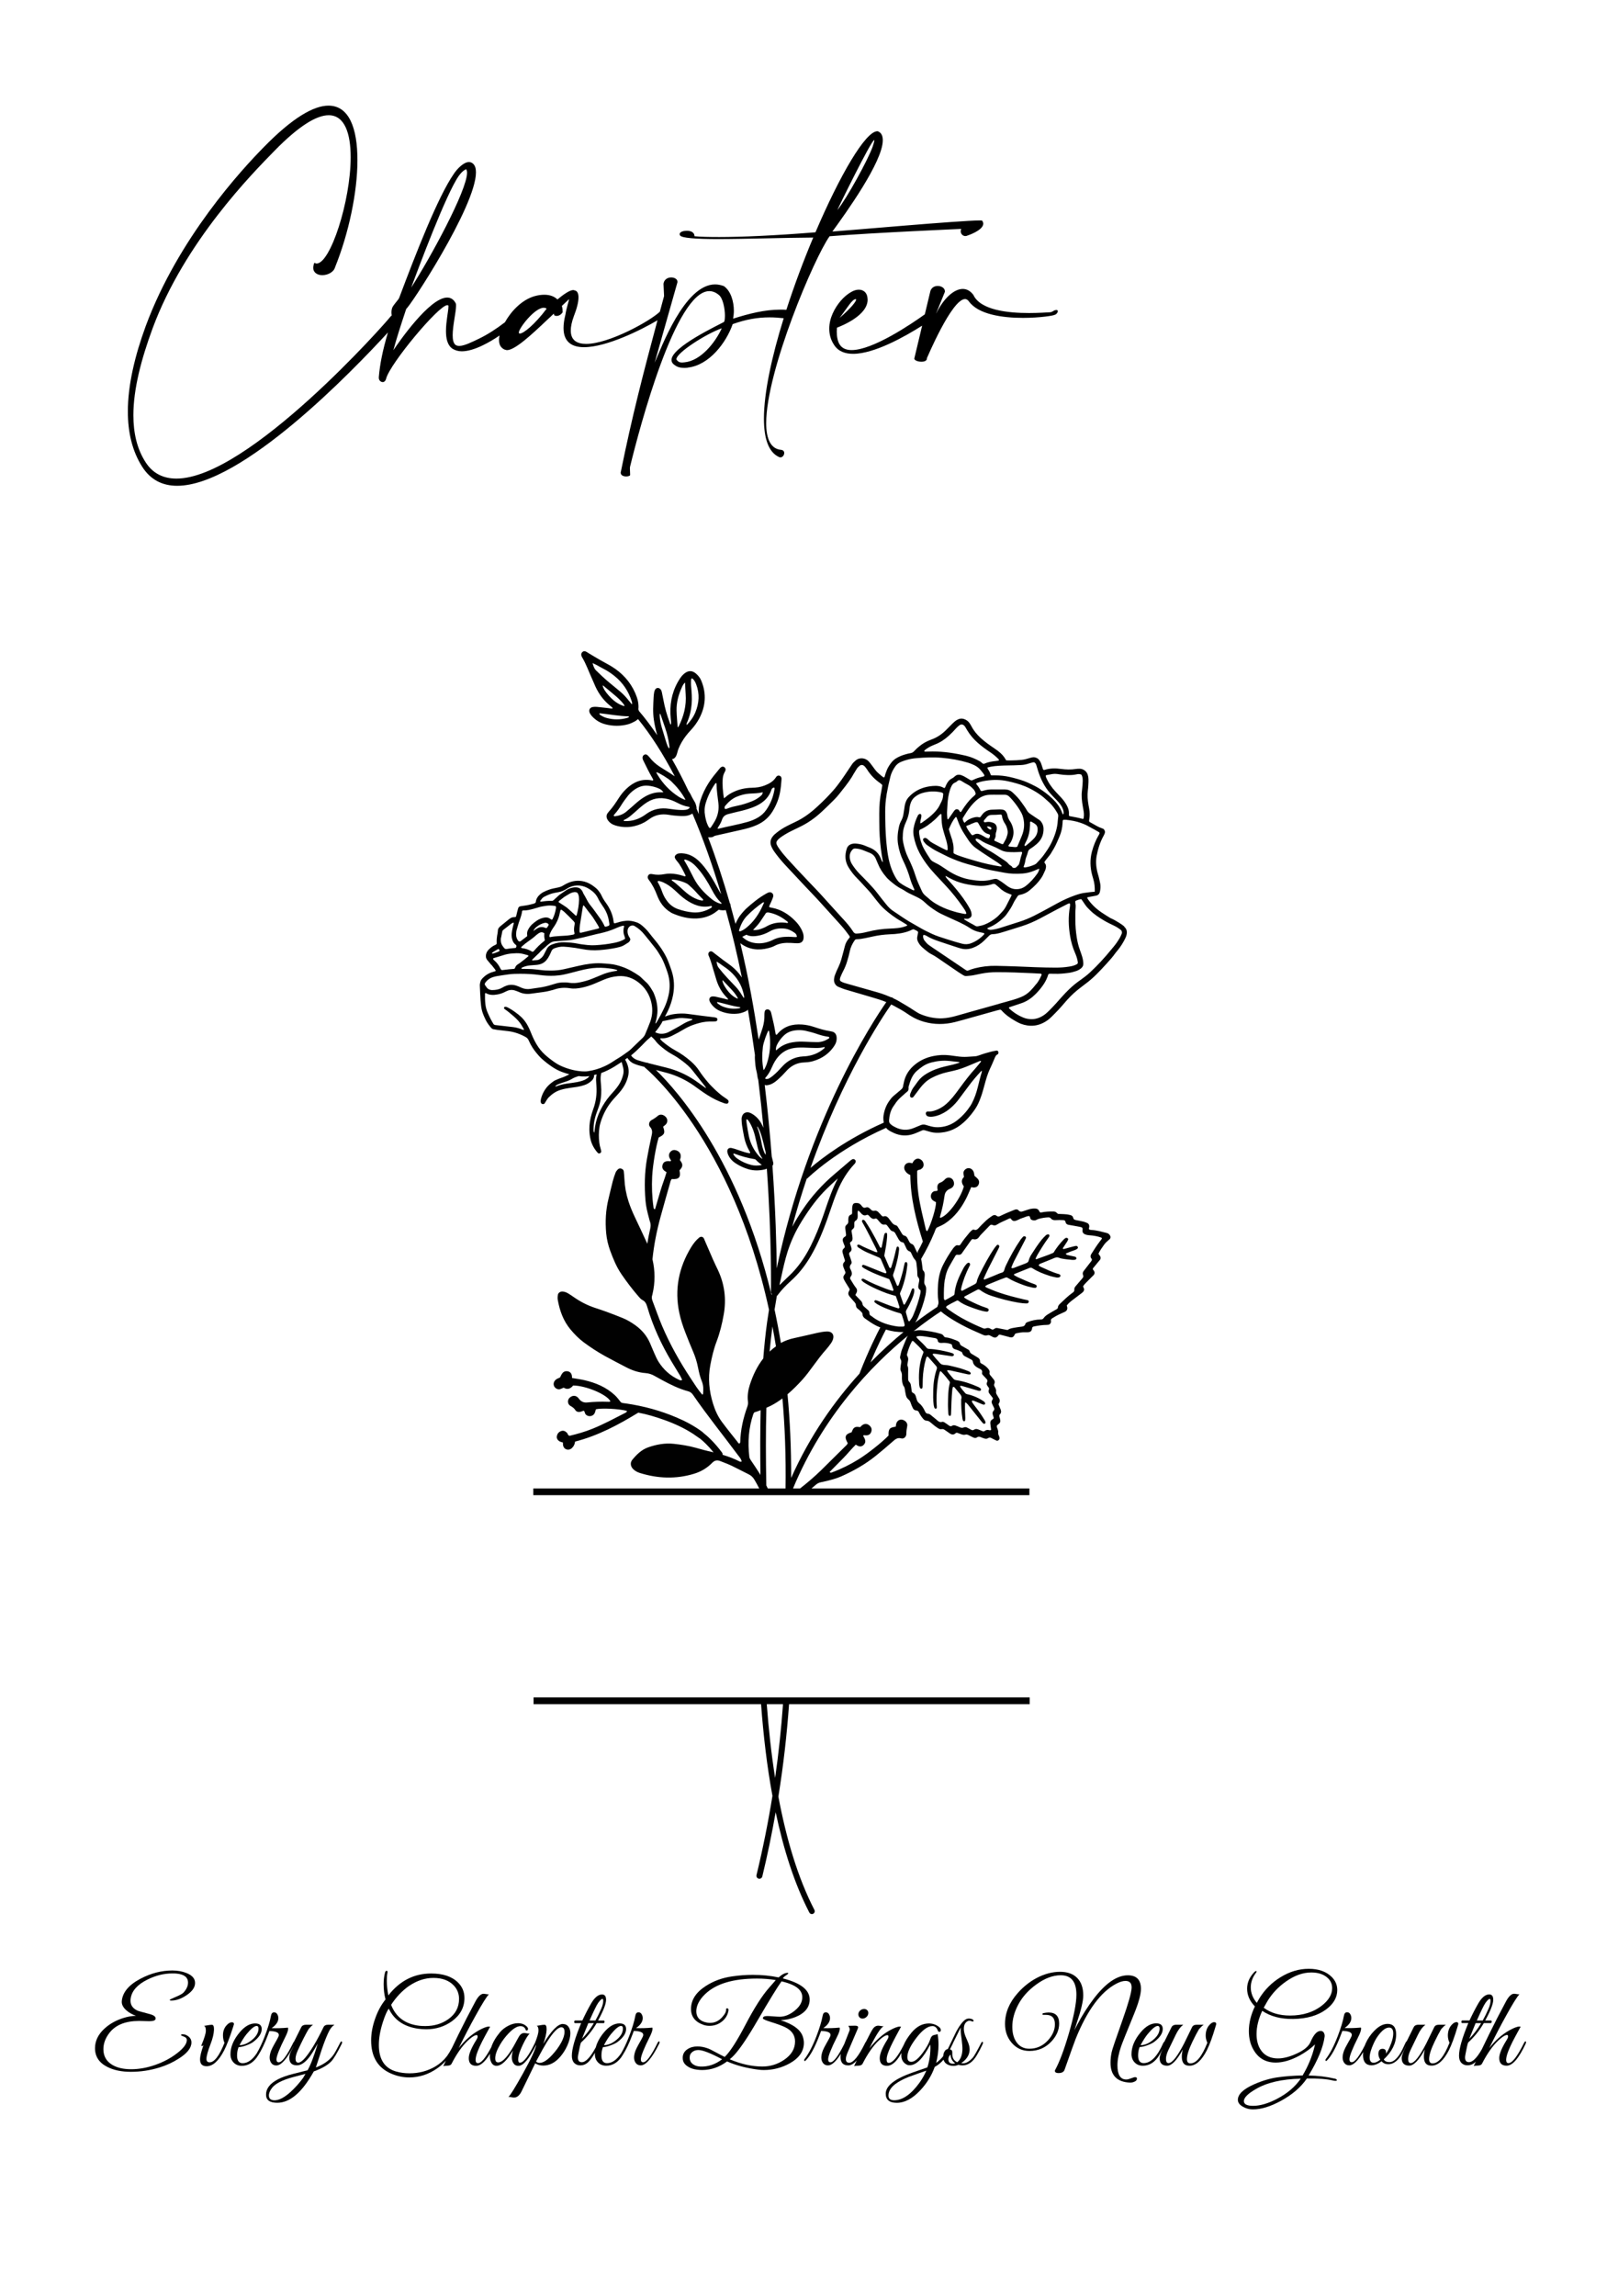 <?xml version="1.0" encoding="UTF-8"?>
<svg id="katman_1" data-name="katman 1" xmlns="http://www.w3.org/2000/svg" viewBox="0 0 504 720">
  <defs>
    <style>
      .cls-1 {
        fill: #010101;
      }

      .cls-1, .cls-2 {
        stroke-width: 0px;
      }
    </style>
  </defs>
  <g>
    <path class="cls-2" d="m215.69,115.26c6.73-.71,12.1-7.85,14.1-13.63,4.13-1.48,7.79-2.12,11.57-2.12,1.46,0,2.92.11,4.43.27-3.7,11.9-6.2,23.27-6.2,31.47,0,6.2,1.42,10.62,4.84,12.1.12.06.24.06.35.06.65,0,1.18-.71,1.18-1.36,0-.47-.29-.94-1-1-3.3-.3-4.66-3.54-4.66-8.38,0-16.46,15.11-51.93,19.88-58.59,13.69-1.12,41.3-2.3,41.3-2.3-.12.24-.18.47-.18.71,0,.83.65,1.53,1.47,1.53.24,0,.47-.06.71-.18,0,0,4.9-1.59,4.9-3.72,0-.29-.12-.59-.35-.94-.12-.06-.41-.06-.83-.06-5.9,0-40.95,3.13-46.14,3.48,4.25-5.84,15.81-21.89,15.81-28.62,0-1.42-.47-2.42-1.59-2.83h-.12c-3.72,0-11.74,13.75-19.41,31.69-13.16,1.06-23.25,1.48-30.15,1.48-3.3,0-5.96-.06-7.79-.24,0-1.36-1.36-1.71-2.24-1.71h-.35c-.77,0-2.07.29-2.07,1.06,0,.12.06.24.12.35.35.88,5.19,1.18,11.92,1.18,8.62,0,20.3-.41,29.86-.47-3.04,7.24-5.96,15.01-8.42,22.65-.66-.05-1.28-.05-1.9-.05-4.9,0-9.79,1.24-14.81,2.83.12-.71.24-1.59.24-2.42,0-2.89-.89-6.2-3.13-7.79-.94-.35-1.89-.53-2.77-.53-9.62,0-16.99,20.24-18.94,24.55l7.14-25.2v-.24c0-.77-.94-1.3-1.95-1.3-1.06,0-2.24.59-2.42,2.01l.18,3.84c-.45,1.67-.89,3.29-1.32,4.89-3,2.92-15.97,10.1-23.1,10.1-2.89,0-4.84-1.12-4.84-4.19,0-1.18.29-2.66.94-4.43,1-2.54,1.48-4.54,1.48-5.96,0-1.3-.41-2.06-1.18-2.18-.12-.06-.29-.12-.47-.12-1.12,0-3.19,1.48-4.96,2.95-.88-.88-2.24-1.48-4.07-1.48-.94,0-2.01.12-3.19.47-3.99,1.19-7.3,4.75-9.2,8.16-2.62,2.02-5.4,3.81-7.96,5.06-2.42,1.18-4.84,2.36-6.37,2.36-.47,0-.83-.12-1.12-.29-.71-.53-.94-1.65-.94-3.07,0-3.01,1.06-7.26,1.06-9.21,0-.35,0-.65-.12-.83-.65-1.24-1.59-1.77-2.66-1.77-5.55,0-15.22,14.04-16.88,16.52,1.12-4.13,2.3-7.73,3.78-12.21l.29-.83c.71,0,21.83-32.04,21.83-42.72,0-1.18-.24-2.07-.83-2.66-.41-.41-.89-.59-1.36-.59-1.83,0-3.95,2.48-4.72,3.66-5.02,7.2-11.98,25.14-17.17,38.94-.29.71-1.89,2.18-2.24,3.25-.12.41-.18.83-.18,1.24,0,.35.04.68.09,1-.14.12-.28.25-.43.41-1.06,1.53-44.55,50.75-67.09,50.75-4.01,0-7.38-1.53-9.68-5.13-2.71-4.19-3.83-9.2-3.83-14.75,0-8.2,2.48-17.58,6.02-27.2,10.09-27.26,31.45-48.74,38.24-55.7,7.79-7.97,13.28-11.15,16.99-11.15,5.02,0,6.9,5.72,6.9,13.16,0,13.75-6.37,33.34-10.68,33.34-.24,0-.47-.12-.71-.24-.24.59-.35,1.12-.35,1.59,0,1.53,1.36,2.3,2.83,2.3,1.71,0,3.6-.94,4.01-2.48,4.25-10.5,7.02-23.43,7.02-33.57s-2.66-17.11-9.09-17.11c-4.6,0-11.27,3.78-20.3,13.04-6.9,7.02-26.79,28.5-37,56.06-3.42,9.32-5.61,18.53-5.61,26.79,0,6.55,1.36,12.45,4.54,17.41,2.66,4.13,6.43,5.9,10.92,5.9,20.32,0,55.03-36.01,66.11-48.08-1.65,5.58-2.52,9.89-2.86,13.98v.29c0,.71.59,1.3,1.24,1.3.41,0,.88-.35,1.06-1.12,1.18-4.6,16.46-23.01,19.18-23.01.18,0,.29.06.35.18v.24c0,1.42-.77,4.66-.77,7.67,0,2.3.41,4.43,2.01,5.55.83.53,1.83.83,2.95.83,1.89,0,4.19-.71,6.61-1.89,1.69-.81,3.47-1.86,5.23-3.06-.04.2-.08.4-.1.58-.06.29-.06.59-.06.89,0,.83.18,1.53.65,2.12.41.47.89.83,1.53.94.12,0,.24.06.29.06,2.54,0,7.85-4.96,12.51-9.38,1-.94,1.36-1.24,2.18-2.06l.18.53c.24.12.47.18.71.18.65,0,1.36-.35,1.89-1.12v-.24c0-.35,0-1.06-.24-1.77,1.36-1.3,2.24-2.12,2.24-2.12v.06c0,.47-.77,2.54-1.12,4.78-.41,1.65-.59,3.01-.59,4.19,0,4.43,2.66,6.02,6.43,6.02,7.06,0,18-5.45,23.04-8.44-4.44,16.52-7.98,30.12-11.48,47.44-.06.12-.06.24-.06.35,0,.88.94,1.18,1.71,1.18.59,0,1.18-.18,1.24-.41v-.35c0-.47-.06-1.18-.06-1.71,0-.24,0-.47.06-.65,3.01-12.33,14.28-54.99,24.84-54.99.94,0,1.95.35,2.89,1.12,1.36.94,2.01,4.31,2.01,6.61,0,.59-.06,1.12-.12,1.53-.06.12-.12.29-.18.41-1.77,1-16.46,7.85-16.46,11.92,0,.53.24,1.06.83,1.48.65.53,1.53,1,3.19,1,.29,0,.65,0,1.06-.06Zm58.47-71.34s.06.06.06.12c0,.24-.18.89-.53,1.95-1.47,4.13-8.14,16.29-11.09,19.89.18-.53,10.68-21.95,11.56-21.95Zm-130.21,11.15c1-1.42,2.01-1.95,2.24-2.01.18.24.29.59.29,1.12,0,5.55-11.57,26.79-17.52,35.99,2.18-5.84,11.03-29.62,14.99-35.11Zm19.11,49.51c-.24,0-.35-.12-.35-.29,0-1.36,4.96-7.79,7.79-7.79.35,0,.65.06.94.29-3.72,4.96-7.26,7.79-8.38,7.79Zm49.32,8.44c-.12-.12-.24-.24-.24-.41,0-1.95,9.09-7.85,14.22-9.68-2.01,4.48-6.61,10.21-11.68,10.68-.29,0-.47.06-.71.06-1.12,0-1.3-.41-1.59-.65Z"/>
    <path class="cls-2" d="m305.25,92.43c-.94-1.24-2.07-1.83-3.3-1.83-2.76,0-6.02,2.98-8.32,7.66,0-.01,0-.03-.01-.04l2.73-6.73v-.12c0-1.06-1.12-1.71-2.24-1.71-.94,0-1.89.41-2.3,1.53l-1.76,7.37c-4.24,3.04-16.31,11.21-22.96,11.21-1.65,0-2.95-.53-3.72-1.71-.71-1.06-.94-2.71-.94-4.13,0-.41.06-.83.06-1.18,1.65-.65,9.62-3.84,9.62-8.79,0-.24-.06-.41-.06-.65-.12-1.12-.71-1.89-1.53-2.24-.35-.18-.77-.24-1.18-.24-.77,0-1.53.24-2.36.71-1.06.59-2.24,1.53-3.3,2.77-1.95,2.3-3.6,5.43-3.6,8.73,0,1.71.41,3.48,1.53,5.13,1.3,2.01,3.42,2.77,5.96,2.77,6.66,0,16.26-5.43,21.64-8.83l-2.4,10.07c0,.06-.06.12-.06.24,0,.59,1.18,1,2.24,1,.89,0,1.71-.29,1.71-1v-.12c.06-.06,7.79-18.53,11.98-18.53.41,0,.83.24,1.18.71,2.95,4.13,10.56,5.19,16.99,5.19,5.25,0,9.74-.71,10.03-1,.47-.12.88-.71.88-1.12,0-.18-.12-.35-.47-.35-.12,0-.35.06-.59.12-.12,0-.65.53-1.36.59-1.24.06-3.72.24-6.61.24-6.55,0-15.28-.88-17.47-5.72Zm-36.93,1.36c.12,0,.18.06.18.18,0,.53-1.42,2.48-5.19,5.72,2.71-3.54,3.84-5.72,5.02-5.9Z"/>
    <path class="cls-2" d="m55.03,626.17c-1.21.52-1.81.81-1.81.89,0,.15.17.22.52.22,1.48,0,3.05-.54,4.7-1.63,1.83-1.21,2.74-2.5,2.74-3.88s-.89-2.39-2.66-3.11c-1.33-.54-2.82-.81-4.48-.81-3.38,0-6.71.86-9.99,2.59-3.65,1.92-5.6,4.25-5.85,6.99-.1,1.01.38,1.99,1.44,2.92.84.74,1.84,1.31,3,1.7-1.26.05-2.5.26-3.74.63-2.44.74-4.49,1.88-6.14,3.4-1.97,1.8-2.96,3.85-2.96,6.14,0,2.62,1.29,4.58,3.89,5.88,2,1.01,4.44,1.52,7.33,1.52,3.03,0,6.01-.44,8.92-1.33,2.22-.67,4.28-1.62,6.18-2.85,2.61-1.65,3.92-3.33,3.92-5.03,0-1.01-.55-1.79-1.67-2.33-.3-.15-.63-.22-1-.22-.39,0-.6.07-.63.22,0,.12.31.29.93.5.62.21.92.57.92,1.09,0,1.16-.99,2.52-2.98,4.07-1.99,1.55-4.28,2.79-6.88,3.7-2.6.91-5.12,1.37-7.57,1.37s-4.33-.44-5.88-1.33c-1.9-1.11-2.85-2.76-2.85-4.96,0-1.78.63-3.48,1.89-5.11,1.92-2.49,5.03-3.74,9.32-3.74.34,0,.87.01,1.57.04s1.23.04,1.57.04c1.23,0,1.9-.22,2-.67.17-.67-.42-1.18-1.78-1.55-2.44-.64-3.75-1.01-3.92-1.11-1.43-.69-2.15-1.71-2.15-3.07,0-.27.02-.55.07-.85.39-2.32,2.12-4.24,5.18-5.77,2.61-1.31,5.23-1.96,7.84-1.96.59,0,1.02.01,1.29.04,2.44.22,3.66,1.17,3.66,2.85,0,1.04-.47,2.07-1.41,3.11-.37.39-1.22.86-2.55,1.41Z"/>
    <path class="cls-2" d="m73.38,634.68c0-.39-.22-.59-.67-.59s-.9.22-1.37.67c-.94.86-1.41,2-1.41,3.4,0,.89.16,1.68.48,2.37-1.63,4.07-3.18,6.11-4.66,6.11-.67,0-1-.36-1-1.07,0-.89.43-2.44,1.29-4.66.67-1.73,1.02-3.22,1.07-4.48.02-1.04-.19-1.55-.63-1.55-.05,0-.28.01-.7.04l-1.81.3c.39.1.59.59.59,1.48s-.47,2.41-1.41,4.62c0,.15.07.22.22.22.17,0,.33-.12.48-.37-.74,2.02-1.11,3.55-1.11,4.59,0,1.41.69,2.11,2.07,2.11,1.92,0,3.74-1.63,5.44-4.88.84-1.6,1.81-4.14,2.92-7.62.12-.39.19-.62.19-.67Z"/>
    <path class="cls-2" d="m107.09,640.08c-.12,0-.25.12-.37.37-1.01,2-1.75,3.32-2.22,3.96-1.21,1.65-3.02,2.94-5.44,3.85.64-1.95,1.28-3.9,1.92-5.85.89-2.57,1.65-4.45,2.29-5.66.42-.81.96-1.44,1.63-1.89h-2c-.72,0-1.2.26-1.44.78-2.17,4.46-4.11,7.68-5.81,9.66-.84.96-1.54,1.44-2.11,1.44s-.85-.41-.85-1.22c0-.71.26-1.64.78-2.77,1.26-2.74,2.37-4.92,3.33-6.55.59-.69,1.05-1.13,1.37-1.33h-2.26c-.69,0-1.17.26-1.44.78-1.05,2.1-1.79,3.59-2.25,4.52-.08.06-.15.15-.22.29-2.02,4.14-3.55,6.2-4.59,6.18-.47-.02-.7-.33-.7-.92,0-1.01.94-3.38,2.81-7.1.57-1.13.85-1.97.85-2.52,0-.15-.02-.26-.07-.33-1.83.17-3.53.22-5.11.15,1.41-.96,2.11-2.01,2.11-3.14,0-.44-.12-.86-.35-1.24s-.56-.57-.98-.57c-.54,0-.88.38-1,1.15-.3,1.65-.95,3.8-1.96,6.44-.8,2.08-1.64,3.83-2.5,5.28-1.37,2.04-2.84,3.08-4.41,3.08-1.16,0-1.75-.8-1.75-2.39,0-.96.16-1.84.48-2.65.59,0,1.38-.18,2.36-.53.98-.36,1.72-.72,2.21-1.08,1.78-1.35,2.68-2.7,2.68-4.05,0-1.18-.69-1.77-2.07-1.77-1.68,0-3.31.95-4.88,2.84-1.92,2.31-2.87,4.61-2.85,6.9.02,1.03.36,1.88,1.02,2.55.65.66,1.5,1,2.53,1,1.78,0,3.29-.81,4.55-2.43.18-.24.39-.55.61-.9,1.01-1.54,2.03-3.66,3.06-6.4l.44-1.18c1.97.05,2.96.46,2.96,1.22,0,.15-.04.32-.11.52-.2.44-.59,1.17-1.18,2.18-.52.91-.89,1.64-1.11,2.18-.32.84-.48,1.58-.48,2.22,0,.69.19,1.28.55,1.76.37.48.89.72,1.55.72,1.51,0,3.3-2.02,5.37-6,.01,0,.02,0,.03,0-.4.79-.69,1.37-.89,1.74-.3.62-.44,1.25-.44,1.89,0,1.55.8,2.33,2.4,2.33,1.23,0,2.52-.85,3.85-2.55.62-.79,1.5-2.21,2.66-4.25-1.16,3.9-2.22,6.68-3.18,8.34l-4.44,1.12c-1.95.49-3.53,1.05-4.74,1.66-2.57,1.3-3.85,2.93-3.85,4.87,0,1.7,1.17,2.55,3.51,2.55,4,0,7.82-3.28,11.47-9.84,2.52-.91,4.33-1.95,5.44-3.11.79-.81,1.89-2.64,3.29-5.48.1-.2.15-.36.15-.48,0-.2-.07-.3-.22-.3Zm-29.75-2.29c1.41-1.7,2.45-2.55,3.15-2.55.39,0,.59.27.59.81,0,1.26-.67,2.44-2.02,3.55-1.34,1.11-2.66,1.67-3.94,1.67.74-1.41,1.48-2.57,2.22-3.48Zm17.65,13.84c-1.18,1.6-2.48,3.05-3.89,4.33-1.92,1.73-3.59,2.59-4.99,2.59-1.18,0-1.78-.51-1.78-1.52,0-.76.35-1.58,1.04-2.44,1.06-1.31,3.22-2.41,6.48-3.29l3.96-1.04c-.49.81-.76,1.27-.81,1.37Z"/>
    <path class="cls-2" d="m176.53,634.61c-1.55,0-3.6,2.08-6.14,6.25.64-1.75.99-3.23,1.04-4.44.02-1.04-.19-1.55-.63-1.55-.05,0-.28.01-.7.04l-1.81.3c.39.1.59.59.59,1.48,0,.75-.36,2.02-1.07,3.81,0,0,0,0,0,0-2.05,4.22-3.64,6.3-4.77,6.25-.35,0-.52-.32-.52-.96,0-.37.05-.79.15-1.26.2-.89.67-2.1,1.41-3.63.79-1.63,1.47-2.72,2.04-3.29-.17.05-.44.04-.81-.04-.37-.07-.62-.11-.74-.11-.54-.05-1.01.14-1.41.56-.25.27-.62.88-1.11,1.82-2.37,4.56-4.3,6.83-5.81,6.83-.62,0-.92-.42-.92-1.27,0-1.17.52-2.62,1.55-4.36.76-1.29,1.67-2.47,2.7-3.54,1.41-1.46,2.63-2.2,3.66-2.2.89,0,1.46.44,1.7,1.33.44.1.67-.06.67-.48,0-.2-.09-.39-.26-.59-.72-.79-1.68-1.18-2.89-1.18-1.01,0-2.05.28-3.11.84-1.06.56-1.92,1.25-2.59,2.07-1.3,1.57-2.19,3.12-2.68,4.64-1.81,3.4-3.22,5.06-4.24,4.97-.44-.02-.67-.36-.67-.99,0-.25.04-.56.11-.96.2-1.03.83-2.61,1.89-4.74.39-.78,1.25-2.37,2.55-4.74-.1-.02-.22-.04-.37-.04-.69,0-1.76.41-3.22,1.22-2.32,1.31-4.41,3.16-6.26,5.55,1.88-3.82,3.63-7.2,5.27-10.13,2.02-3.68,3.43-5.93,4.21-6.77-.2.05-.46.04-.78-.04-.39-.07-.65-.11-.78-.11-.86-.07-1.74.7-2.63,2.33-1.87,3.48-3.65,6.93-5.33,10.36l-2.04,4.22c-.6,1.13-1.14,2.02-1.58,2.62-.99,1.31-2.21,2.39-3.66,3.26-2.44,1.43-5.14,2.15-8.1,2.15-1.55,0-2.98-.2-4.29-.59-3.55-1.06-5.33-3.82-5.33-8.29,0-2.19.42-4.59,1.26-7.18.67-2.07,1.28-3.48,1.85-4.22,1.7,3.55,4.76,5.65,9.18,6.29.86.12,1.73.18,2.59.18,3.03,0,5.72-.85,8.07-2.55,2.59-1.9,3.89-4.32,3.89-7.25,0-1.92-.68-3.55-2.04-4.88-1.9-1.88-4.7-2.81-8.4-2.81-5.38,0-9.85,2.29-13.43,6.88-.32-1.7-.48-3.26-.48-4.66,0-.91.06-1.7.19-2.37.1-.47.02-.7-.22-.7s-.42.17-.52.52c-.3,1.13-.44,2.37-.44,3.7,0,1.68.2,3.27.59,4.77-1.36,1.68-2.45,3.69-3.27,6.05-.83,2.36-1.24,4.62-1.24,6.79,0,5.16,2.11,8.63,6.33,10.43,1.85.79,3.72,1.18,5.62,1.18,3.13,0,6.06-.95,8.77-2.85,1.05-.73,1.96-1.54,2.73-2.41l-.85,1.75c.17-.1.65-.16,1.44-.18.59-.03.99-.22,1.18-.59,1.63-3.18,3.35-5.62,5.18-7.33.94-.86,1.69-1.39,2.26-1.59.49-.17.74-.05.74.37,0,.27-.12.6-.37,1-1.6,2.56-2.41,4.48-2.41,5.79,0,1.6.78,2.4,2.33,2.4,1.35,0,2.8-1.27,4.33-3.8-.02.22-.04.45-.04.67,0,.79.15,1.48.44,2.05.37.72.91,1.08,1.63,1.08,1.53,0,3.26-1.6,5.18-4.81-.25.82-.37,1.55-.37,2.2,0,.75.19,1.38.57,1.9.38.52.93.76,1.65.71,1.47-.12,3.25-2.28,5.34-6.43.03-.04.07-.07.1-.12-.3,1.5-1.71,4.54-4.25,9.1-2.37,4.24-3.86,6.65-4.48,7.21.22-.02.48-.01.78.04.42.1.68.15.78.15,1.04.07,1.89-.57,2.55-1.92l4.29-8.81c.76.47,1.6.7,2.52.7,2,0,3.8-.95,5.4-2.84.86-1.01,1.58-2.15,2.15-3.43.64-1.43.96-2.72.96-3.87,0-.79-.18-1.44-.55-1.96-.42-.62-1.01-.92-1.78-.92Zm-48.25-11.91c2.47-1.68,5.02-2.52,7.66-2.52,2.79,0,4.93.81,6.44,2.44,1.06,1.16,1.59,2.54,1.59,4.14,0,2.64-1.12,4.76-3.37,6.36-2.02,1.43-4.4,2.15-7.14,2.15-.76,0-1.37-.02-1.81-.07-4.49-.49-7.49-2.69-8.99-6.59,1.63-2.47,3.5-4.44,5.62-5.92Zm47.71,17.78c-.7,1.3-1.65,2.59-2.83,3.87-1.53,1.65-2.84,2.47-3.92,2.47-.44,0-.81-.15-1.11-.44,1.55-2.92,2.68-4.94,3.37-6.05,1.97-3.12,3.49-4.68,4.55-4.68.67,0,1,.48,1,1.44s-.35,2.09-1.05,3.39Z"/>
    <path class="cls-2" d="m206.69,640.08c-.15,0-.28.12-.41.37-2.02,4.14-3.55,6.2-4.59,6.18-.47-.02-.7-.33-.7-.92,0-1.01.94-3.38,2.81-7.1.57-1.13.85-1.97.85-2.52,0-.15-.02-.26-.07-.33-1.83.17-3.53.22-5.11.15,1.41-.96,2.11-2.01,2.11-3.14,0-.44-.12-.86-.35-1.24-.24-.38-.56-.57-.98-.57-.54,0-.88.38-1,1.15-.3,1.65-.95,3.8-1.96,6.44-.8,2.08-1.64,3.84-2.5,5.29-1.37,2.03-2.84,3.07-4.41,3.07-1.17,0-1.75-.8-1.75-2.39,0-.96.16-1.84.48-2.65.59,0,1.38-.18,2.36-.53.98-.36,1.72-.72,2.21-1.08,1.78-1.35,2.68-2.7,2.68-4.05,0-1.18-.69-1.77-2.07-1.77-1.68,0-3.31.95-4.88,2.84-1.3,1.56-2.14,3.12-2.55,4.66-1.68,3.11-3.15,4.67-4.4,4.67-.81,0-1.22-.49-1.22-1.48,0-.2.04-.49.11-.89.37-2,.65-3.26.85-3.77,1.95-1.78,3.59-3.81,4.92-6.11h2.15c.22,0,.33-.16.33-.48,0-.22-.09-.33-.26-.33h-1.78c1.68-3.06,2.52-5.23,2.52-6.51,0-1.11-.42-1.67-1.26-1.67-1.21,0-2.37.97-3.48,2.92-.96,1.68-1.86,3.43-2.7,5.25h-2.22c-.22,0-.33.15-.33.44,0,.25.09.37.26.37h1.92c-1.95,4.69-2.92,8.1-2.92,10.25,0,.99.25,1.73.74,2.24.49.51,1.12.76,1.89.76.96,0,1.8-.34,2.52-1.04.64-.61,1.34-1.58,2.09-2.92,0,.17-.02.35-.02.52.02,1.03.36,1.88,1.02,2.55s1.5,1,2.54,1c1.78,0,3.29-.81,4.55-2.43.19-.24.39-.55.61-.91,1.01-1.54,2.03-3.66,3.05-6.39l.44-1.18c1.97.05,2.96.46,2.96,1.22,0,.15-.04.32-.11.52-.2.44-.59,1.17-1.18,2.18-.52.91-.89,1.64-1.11,2.18-.32.84-.48,1.58-.48,2.22,0,.69.18,1.28.55,1.76.37.48.89.72,1.55.72,1.6,0,3.53-2.26,5.77-6.77.1-.2.15-.34.15-.44,0-.2-.06-.3-.19-.3Zm-15.06-2.29c1.41-1.7,2.45-2.55,3.15-2.55.39,0,.59.27.59.81,0,1.26-.67,2.44-2.02,3.55-1.34,1.11-2.66,1.67-3.94,1.67.74-1.41,1.48-2.57,2.22-3.48Zm-4.11-9.66c.64-.91,1.11-1.37,1.41-1.37.17,0,.26.2.26.59,0,.69-.2,1.49-.59,2.41-.62,1.41-1.23,2.66-1.85,3.77h-1.85c1.33-3.01,2.21-4.81,2.63-5.4Zm-3,6.22h1.74c-1.18,1.97-2.43,3.61-3.74,4.92.96-2.39,1.63-4.03,2-4.92Z"/>
    <path class="cls-2" d="m253.93,626.92c0-2.96-2.8-5.16-8.4-6.59.12-.3.48-.63,1.07-1,.42-.27.63-.48.63-.63,0-.07-.09-.11-.26-.11-.79,0-1.71.48-2.77,1.44-2.52-.54-5.22-.81-8.1-.81-2.1,0-4.25.16-6.47.48-3.13.44-5.92,1.47-8.36,3.07-3.03,1.97-4.55,4.35-4.55,7.14,0,2.42,1.31,4.08,3.92,4.99.57.2,1.2.3,1.89.3,1.48,0,2.79-.46,3.92-1.37,1.13-.91,1.81-2.08,2.04-3.52v-.04c0-.37-.14-.55-.41-.55-.25,0-.37.09-.37.26.12.64-.28,1.48-1.22,2.52-1.06,1.18-2.33,1.78-3.81,1.78-.54,0-1.1-.09-1.67-.26-1.75-.54-2.63-1.68-2.63-3.4s.92-3.59,2.77-5.36c3.38-3.26,8.79-4.88,16.24-4.88,2.07,0,4.05.16,5.92.48l-2.11,2.41c-2.2,2.49-4.69,6.4-7.47,11.73-2.66,5.08-4.81,8.4-6.44,9.95-.62-.29-1.63-.82-3.03-1.57-1.11-.61-1.89-.99-2.33-1.13-1.11-.39-2.17-.59-3.18-.59-1.21,0-2.25.28-3.11.85-1.01.66-1.52,1.57-1.52,2.72s.49,1.99,1.48,2.65c.79.56,1.79.92,3,1.07.59.07,1.12.11,1.59.11,2.81,0,5.43-.9,7.84-2.7,2.81,1.25,6.09,2.11,9.84,2.59.59.08,1.16.11,1.7.11,2.86,0,5.55-.69,8.07-2.07,2.98-1.66,4.48-3.8,4.48-6.45,0-.57-.1-1.19-.3-1.85-.67-2.22-3-3.98-6.99-5.26,1.63-.07,3.16-.4,4.59-.96,3.01-1.21,4.51-3.05,4.51-5.52Zm-34.41,21.04c-.89-.05-1.63-.3-2.22-.75-.67-.5-1-1.19-1-2.06,0-.75.28-1.34.85-1.76.49-.4,1.12-.6,1.89-.6,1.33,0,3.81.96,7.44,2.89-2.15,1.65-4.46,2.41-6.96,2.29Zm25.09-15.61c-.47,0-1.15-.04-2.03-.11-.89-.07-1.54-.11-1.96-.11-.91,0-1.37.25-1.37.74.12.27.95.64,2.48,1.11,1.92.59,3.39,1.13,4.4,1.6,2.15,1.01,3.22,2.52,3.22,4.52,0,2.32-1.17,4.26-3.51,5.82-2.05,1.36-4.29,2.04-6.73,2.04-3.26,0-6.67-.75-10.25-2.26.62-.52,1.08-.96,1.41-1.33,1.8-1.93,4.27-5.59,7.4-11,3.63-6.22,6.1-10.26,7.44-12.12,1.31.3,2.47.68,3.48,1.15,2.02.94,3.03,2.21,3.03,3.81s-.78,2.93-2.33,4.2c-1.55,1.27-3.11,1.92-4.66,1.94Z"/>
    <path class="cls-2" d="m269.83,630.35c-.36.3-.56.65-.61,1.07-.05.42.05.78.3,1.07.25.3.58.44,1,.44s.8-.15,1.15-.44.56-.65.63-1.07c.07-.42-.02-.78-.28-1.07-.26-.3-.6-.44-1.02-.44s-.81.15-1.17.44Z"/>
    <path class="cls-2" d="m308.1,640.19c-.1,0-.18.06-.26.19-1.46,2.81-2.38,4.43-2.78,4.85-1.18,1.28-2.29,1.85-3.33,1.7l-.26-.04c1.68-1.13,2.55-2.5,2.63-4.11.02-.69-.12-1.44-.44-2.26-.3-.71-.59-1.42-.89-2.11-.32-.84-.48-1.59-.48-2.26,0-1.23.42-2.05,1.26-2.44.27-.12.55-.15.85-.07.37.15.59.22.67.22.17,0,.26-.07.26-.22,0-.3-.25-.5-.74-.63-.37-.1-.73-.12-1.07-.07-1.01.15-2.22,1.51-3.63,4.1-.79,1.66-1.59,3.31-2.39,4.97-.09.17-.18.34-.27.5-.45.04-.81.33-1.08.88-.2.4-.3.84-.32,1.31-.64.81-1.38,1.53-2.23,2.12.49-1.87.74-3.77.74-5.7,0-1.11-.09-2.21-.26-3.29-.52.12-.91.21-1.18.26-.52.12-.89.53-1.11,1.22-.4,1.28-1.2,2.74-2.41,4.37-1.41,1.88-2.59,2.81-3.55,2.81-.84,0-1.26-.5-1.26-1.52,0-1.5.91-3.46,2.74-5.88,1.92-2.54,3.64-3.81,5.14-3.81.76,0,1.32.46,1.66,1.37.1.3.26.44.48.44.32,0,.48-.19.48-.56,0-.34-.19-.67-.56-.96-.91-.74-1.97-1.11-3.18-1.11-2.02,0-3.82.94-5.4,2.81-1.19,1.42-2.04,2.78-2.57,4.08-1.86,3.63-3.4,5.47-4.61,5.47-.44,0-.67-.32-.67-.96,0-.29.02-.59.07-.88.17-.98.8-2.56,1.89-4.72.42-.84,1.27-2.43,2.55-4.79-.1-.02-.22-.04-.37-.04-.69,0-1.76.41-3.22,1.22-2.25,1.26-4.35,3.13-6.33,5.62,2.02-4.12,3.51-6.44,4.48-6.96-.17.05-.44.04-.81-.04-.37-.07-.62-.11-.74-.11-.62-.05-1.16.18-1.63.7-.25.3-.58.84-1,1.63-.48.93-.95,1.84-1.39,2.72-.07.06-.14.15-.2.28-2.1,4.29-3.81,6.39-5.14,6.29-.64-.05-.96-.44-.96-1.18,0-.32.07-.7.22-1.15.12-.37.26-.73.41-1.07l2.96-6.92c.17-.39.26-.65.26-.78,0-.37-.35-.54-1.04-.52l-2.04.04c.3.42.44.79.44,1.11,0,.15-.02.28-.07.41l-1.64,4.2c-1.9,3.82-3.36,5.74-4.35,5.71-.47-.02-.7-.33-.7-.92,0-1.01.94-3.38,2.81-7.1.57-1.13.85-1.97.85-2.52,0-.15-.02-.26-.07-.33-1.83.17-3.53.22-5.11.15,1.41-.96,2.11-2.01,2.11-3.14,0-.44-.12-.86-.35-1.24-.24-.38-.56-.57-.98-.57-.54,0-.88.38-1,1.15-.3,1.65-.95,3.8-1.96,6.44-1.18,3.06-2.43,5.44-3.74,7.14-.07.12-.1.25-.07.37.03.12.09.18.19.18.05,0,.11-.02.18-.07,1.48-1.43,2.97-4.16,4.48-8.18l.44-1.18c1.97.05,2.96.46,2.96,1.22,0,.15-.04.32-.11.52-.2.44-.59,1.17-1.18,2.18-.52.91-.89,1.64-1.11,2.18-.32.84-.48,1.58-.48,2.22,0,.69.18,1.28.55,1.76.37.48.89.72,1.55.72,1.17,0,2.51-1.22,4.02-3.62-.06.33-.1.65-.1.96,0,1.78.81,2.66,2.44,2.66.85,0,1.75-.54,2.67-1.58-.3.63-.59,1.25-.86,1.84.17-.1.65-.16,1.44-.18.62-.03,1.02-.22,1.22-.59,1.63-3.21,3.34-5.65,5.14-7.33.91-.86,1.68-1.39,2.29-1.59.47-.15.7-.03.7.37,0,.27-.12.6-.37,1-1.58,2.53-2.37,4.46-2.37,5.79,0,1.6.76,2.4,2.29,2.4,1.23,0,2.45-.87,3.66-2.61.23-.34.51-.83.86-1.45-.03.25-.04.49-.04.73,0,1.48.65,2.5,1.96,3.07.22.05.46.07.7.07,2.05,0,4.18-2.16,6.4-6.47.05.25.07.59.07,1.04,0,.52-.04,1.18-.11,2-.15,1.48-.43,2.85-.85,4.11l-4.63,1.61c-5.62,1.98-8.43,4.19-8.43,6.64,0,1.9,1.16,2.86,3.48,2.86,2.44,0,4.88-1.29,7.33-3.89,2.1-2.24,3.61-4.7,4.55-7.36,1.08-.59,2-1.36,2.77-2.28.14.49.4.9.78,1.21.62.49,1.41.74,2.37.74.49,0,1-.11,1.52-.33.44.12.86.18,1.26.18,1.8,0,3.34-1.12,4.62-3.37.62-1.06,1.16-2.1,1.63-3.11.15-.35.22-.56.22-.63,0-.17-.09-.26-.26-.26Zm-19.68,12.8c-2.69,3.7-5.35,5.55-7.99,5.55-1.18,0-1.78-.49-1.78-1.48,0-1.33.73-2.54,2.18-3.63,1.06-.79,2.45-1.53,4.18-2.22,2.44-.89,4.28-1.54,5.51-1.96-.54,1.28-1.25,2.53-2.11,3.74Zm10.43-5.92c-.94,0-1.41-.47-1.41-1.42,0-.54.22-1.02.67-1.46.07,1.27.57,2.18,1.48,2.74-.25.1-.49.15-.74.15Zm1.37-.44c-1.11-.54-1.63-1.49-1.55-2.85.05-.74-.2-1.13-.74-1.18.29-.55.59-1.17.92-1.86.02-.03.01-.06.02-.09.69-1.38,1.49-3,2.42-4.91v.74c0,.64.11,1.69.33,3.14.17,1.33.25,2.38.22,3.15-.1,1.8-.64,3.08-1.63,3.85Z"/>
    <path class="cls-2" d="m356.02,651.29c-.22,0-.65.12-1.28.37-.63.25-1.13.37-1.5.37-1.85,0-2.78-1.48-2.78-4.44,0-1.73.38-3.71,1.15-5.96.32-.94,1.68-4.33,4.07-10.17,1.43-3.5,2.15-6.12,2.15-7.84,0-2.84-1.37-4.26-4.11-4.26-3.38,0-6.93,2.43-10.66,7.29-1.88,2.47-3.59,5.16-5.14,8.07-.54,1.01-.85,1.63-.92,1.85v-.04c0-.07.23-.81.7-2.22,1.36-4.04,2.04-6.92,2.04-8.62,0-2.37-.63-4.2-1.89-5.49-1.26-1.29-3.06-1.94-5.4-1.94s-4.85.64-7.29,1.92c-2.22,1.18-4.21,2.76-5.96,4.74-2.66,2.98-4,6.22-4,9.69,0,2.29.69,4.25,2.07,5.88,1.48,1.73,3.34,2.59,5.59,2.59,2.74,0,5.03-.99,6.88-2.96,1.63-1.75,2.44-3.63,2.44-5.62,0-2.32-1.1-3.48-3.29-3.48-.47,0-1.01.07-1.63.2-.22.04-.33.16-.33.34,0,.16.16.23.48.2h.63c1.88,0,2.81.99,2.81,2.96,0,1.75-.72,3.42-2.15,5-1.63,1.78-3.58,2.66-5.85,2.66-1.8,0-3.18-.73-4.14-2.18-.81-1.23-1.22-2.8-1.22-4.7,0-2.32.63-4.66,1.89-7.01,1.26-2.36,3.12-4.43,5.59-6.23,2.66-1.95,5.23-2.92,7.7-2.92,3.28,0,4.92,2.03,4.92,6.1,0,2.66-.78,6.7-2.35,12.1-1.52,5.21-2.98,9.08-4.38,11.62-.1.57.28.85,1.15.85,1.01,0,1.64-.36,1.88-1.07,1.95-5.53,3.1-8.74,3.47-9.66,3.64-9.03,7.93-14.81,12.86-17.35,1.06-.54,1.98-.81,2.77-.81,1.33,0,1.97.73,1.92,2.18-.07,1.53-1.02,4.88-2.85,10.06-2.12,5.97-3.26,9.32-3.4,10.06-.25,1.16-.37,2.27-.37,3.33,0,3.97,2.01,6.05,6.03,6.25.49.02.96-.06,1.41-.26.57-.22.85-.55.85-1,0-.3-.18-.44-.55-.44Z"/>
    <path class="cls-2" d="m380.81,634.05c-.42,0-.85.22-1.3.67-.91.89-1.37,2.07-1.37,3.53,0,.74.17,1.5.52,2.26-1.73,4.4-3.54,6.56-5.44,6.46-.64-.05-.96-.49-.96-1.34,0-1.26.58-3.09,1.74-5.49.76-1.58,1.44-2.88,2.04-3.9.64-.72,1.13-1.17,1.48-1.37h-2.26c-.69,0-1.16.26-1.41.78-1.33,2.74-2.16,4.43-2.48,5.08-2.12,4.11-3.75,6.16-4.88,6.16-.54,0-.81-.44-.81-1.31,0-.77.25-1.69.74-2.76,1.11-2.32,1.89-3.92,2.33-4.82.69-1.44,1.48-2.49,2.37-3.14h-2.26c-.69,0-1.17.26-1.44.78-1.04,2.1-1.79,3.61-2.25,4.55-.13.08-.25.22-.35.44-1.83,4.17-3.88,6.26-6.13,6.26-1.17,0-1.75-.8-1.75-2.39,0-.96.16-1.84.48-2.65.59,0,1.38-.18,2.36-.53.98-.36,1.72-.72,2.21-1.08,1.78-1.35,2.68-2.7,2.68-4.05,0-1.18-.69-1.77-2.07-1.77-1.68,0-3.31.95-4.88,2.84-1.92,2.31-2.87,4.61-2.85,6.9.02,1.03.36,1.88,1.02,2.55s1.5,1,2.54,1c1.78,0,3.29-.81,4.55-2.43.47-.61,1.04-1.59,1.72-2.94-.66,1.41-1.01,2.42-1.01,2.98,0,1.59.79,2.39,2.37,2.39,1.41,0,3.05-1.7,4.92-5.11-.22.75-.33,1.49-.33,2.24,0,1.62.54,2.55,1.63,2.79.27.05.54.08.81.08,1.95,0,3.75-1.61,5.4-4.82.86-1.71,1.79-4.23,2.77-7.57.12-.42.19-.64.19-.67,0-.4-.21-.59-.63-.59Zm-20.87,3.74c1.41-1.7,2.45-2.55,3.15-2.55.39,0,.59.27.59.81,0,1.26-.67,2.44-2.02,3.55-1.34,1.11-2.66,1.67-3.94,1.67.74-1.41,1.48-2.57,2.22-3.48Z"/>
    <path class="cls-2" d="m418.51,651.74c-2.49-.59-5.19-.91-8.1-.96,2.91-4.79,4.59-8.85,5.03-12.21.05-.44-.04-.85-.26-1.22s-.55-.55-1-.55c-1.13,0-2.18,1.15-3.15,3.44-.59,1.41-2.07,2.64-4.44,3.7-2.15.99-4.07,1.48-5.77,1.48-.89,0-1.7-.12-2.44-.37-1.46-.49-2.57-1.46-3.33-2.89-.64-1.23-.96-2.69-.96-4.37,0-2.29.59-4.72,1.78-7.29,2.59,1.75,5.83,2.6,9.73,2.55,4.29-.07,7.73-1.07,10.32-3,2.32-1.73,3.48-3.75,3.48-6.07,0-1.58-.58-2.95-1.74-4.11-1.73-1.7-4.13-2.55-7.21-2.55s-5.99.89-8.88,2.66c-2.74,1.7-4.93,3.9-6.59,6.59-.37.62-.64,1.1-.81,1.44-1.26-1.5-1.89-3.12-1.89-4.85,0-1.6.52-3.1,1.56-4.48.17-.22.25-.39.25-.52,0-.1-.05-.15-.14-.15-.14,0-.34.12-.58.37-1.49,1.55-2.24,3.28-2.24,5.18,0,2.02.81,3.87,2.44,5.55-1.26,2.64-1.89,5.22-1.89,7.73,0,2.34.52,4.35,1.55,6.03,1.53,2.57,3.82,3.85,6.88,3.85,2.29,0,4.77-.73,7.44-2.18,1.9-1.04,3.53-2.21,4.88-3.51l-.15.63c-.74,3.11-1.99,6.14-3.74,9.1-2.84.05-5.45.25-7.84.59-2.39.34-4.85,1.07-7.36,2.18-3.4,1.5-5.11,3.13-5.11,4.88,0,1.11.9,2,2.7,2.66.62.22,1.31.33,2.07.33,2.54,0,5.44-.89,8.7-2.66,3.55-1.92,6.28-4.27,8.18-7.03,3.5-.05,6.28.17,8.33.67.2.05.41.07.63.07.3,0,.44-.07.44-.22,0-.22-.26-.39-.78-.52Zm-21.02-24.25c1.48-2.45,3.43-4.51,5.85-6.2,2.66-1.88,5.3-2.82,7.92-2.82,2.24,0,4,.61,5.25,1.82.86.84,1.29,1.87,1.29,3.08,0,1.91-1,3.67-3,5.31-2.71,2.2-6.12,3.3-10.21,3.3-3.33,0-6.08-.82-8.25-2.45.37-.69.75-1.37,1.15-2.04Zm2.96,30.64c-2.79,1.44-5.27,2.16-7.44,2.16-1.92,0-2.89-.5-2.89-1.49,0-1.07,1.22-2.3,3.66-3.72,3.5-2.08,8.23-3.18,14.17-3.31-1.78,2.58-4.28,4.69-7.51,6.36Z"/>
    <path class="cls-2" d="m456.76,634.05c-.42,0-.85.22-1.3.67-.91.89-1.37,2.07-1.37,3.53,0,.74.17,1.5.52,2.26-1.73,4.4-3.54,6.56-5.44,6.46-.64-.05-.96-.49-.96-1.34,0-1.26.58-3.09,1.74-5.49.76-1.58,1.44-2.88,2.04-3.9.64-.72,1.13-1.17,1.48-1.37h-2.26c-.69,0-1.16.26-1.41.78-1.33,2.74-2.16,4.43-2.48,5.08-2.12,4.11-3.75,6.16-4.88,6.16-.54,0-.81-.44-.81-1.31,0-.77.25-1.69.74-2.76,1.11-2.32,1.89-3.92,2.33-4.82.69-1.44,1.48-2.49,2.37-3.14h-2.26c-.69,0-1.17.26-1.44.78-1.02,2.06-1.75,3.54-2.22,4.48-.08.01-.16.07-.23.17-.81,1.8-1.41,3-1.78,3.59-1.13,1.8-2.26,2.7-3.37,2.7-.86,0-1.46-.28-1.78-.85,2.59-2.45,3.88-5.07,3.88-7.87,0-2.13-.86-3.22-2.59-3.27-1.41-.02-2.83.69-4.25,2.15-1.18,1.19-2.11,2.55-2.78,4.08-.07.17-.13.33-.19.5-1.8,3.54-3.18,5.32-4.14,5.29-.47-.02-.7-.33-.7-.92,0-1.01.94-3.38,2.81-7.1.57-1.13.85-1.97.85-2.52,0-.15-.02-.26-.07-.33-1.83.17-3.53.22-5.11.15,1.41-.96,2.11-2.01,2.11-3.14,0-.44-.12-.86-.35-1.24-.24-.38-.56-.57-.98-.57-.54,0-.88.38-1,1.15-.3,1.65-.95,3.8-1.96,6.44-1.18,3.06-2.43,5.44-3.74,7.14-.07.12-.1.25-.07.37.03.12.09.18.19.18.05,0,.11-.02.18-.07,1.48-1.43,2.97-4.16,4.48-8.18l.44-1.18c1.97.05,2.96.46,2.96,1.22,0,.15-.04.32-.11.52-.2.44-.59,1.17-1.18,2.18-.52.91-.89,1.64-1.11,2.18-.32.84-.48,1.58-.48,2.22,0,.69.18,1.28.55,1.76.37.48.89.72,1.55.72,1.25,0,2.7-1.39,4.34-4.15-.03.29-.05.57-.05.84,0,2.15.86,3.25,2.59,3.3,1.01.02,2.08-.39,3.22-1.26.57.62,1.27.92,2.11.92,1.43,0,2.72-.84,3.88-2.52.44-.63.99-1.67,1.64-3.09.01,0,.02,0,.03,0-.89,1.79-1.33,3.01-1.33,3.66,0,1.59.79,2.39,2.37,2.39,1.41,0,3.05-1.7,4.92-5.11-.22.75-.33,1.49-.33,2.24,0,1.62.54,2.55,1.63,2.79.27.05.54.08.81.08,1.95,0,3.75-1.61,5.4-4.82.86-1.71,1.79-4.23,2.77-7.57.12-.42.19-.64.19-.67,0-.4-.21-.59-.63-.59Zm-24.46,9.95c0,.59.2,1.2.59,1.81-.76.64-1.45.96-2.09.96-.83,0-1.24-.55-1.24-1.64s.43-2.61,1.29-4.47c.51-1.14,1.15-2.16,1.91-3.05,1.03-1.24,2-1.86,2.91-1.86.86,0,1.29.61,1.29,1.83s-.38,2.61-1.15,4.33c-.33.77-.71,1.44-1.11,2.02v-.41c0-.74-.37-1.11-1.11-1.11-.84,0-1.27.53-1.29,1.59Z"/>
    <path class="cls-2" d="m478.45,640.08c-.15,0-.28.12-.41.37-2.17,4.39-3.84,6.54-5,6.44-.44-.02-.67-.36-.67-.99,0-.25.04-.56.11-.96.2-1.03.83-2.61,1.89-4.74.39-.78,1.25-2.37,2.55-4.74-.1-.02-.22-.04-.37-.04-.69,0-1.76.41-3.22,1.22-2.32,1.31-4.41,3.16-6.26,5.55,1.88-3.82,3.63-7.2,5.27-10.13,2.02-3.68,3.42-5.93,4.21-6.77-.2.05-.46.04-.78-.04-.39-.07-.65-.11-.78-.11-.86-.07-1.74.7-2.63,2.33-1.87,3.48-3.65,6.93-5.33,10.36l-2.31,4.77c-1.52,2.65-2.86,3.99-4.02,3.99-.81,0-1.22-.49-1.22-1.48,0-.2.04-.49.11-.89.37-2,.65-3.26.85-3.77,1.95-1.78,3.59-3.81,4.92-6.11h2.15c.22,0,.33-.16.33-.48,0-.22-.09-.33-.26-.33h-1.78c1.68-3.06,2.52-5.23,2.52-6.51,0-1.11-.42-1.67-1.26-1.67-1.21,0-2.37.97-3.48,2.92-.96,1.68-1.86,3.43-2.7,5.25h-2.22c-.22,0-.33.15-.33.44,0,.25.09.37.26.37h1.92c-1.95,4.69-2.92,8.1-2.92,10.25,0,.99.25,1.73.74,2.24.49.51,1.12.76,1.89.76.96,0,1.8-.34,2.52-1.04.05-.04.09-.1.14-.15l-.7,1.44c.17-.1.65-.16,1.44-.18.59-.03.99-.22,1.18-.59,1.63-3.18,3.35-5.62,5.18-7.33.94-.86,1.69-1.39,2.26-1.59.49-.17.74-.05.74.37,0,.27-.12.6-.37,1-1.6,2.56-2.41,4.48-2.41,5.79,0,1.6.78,2.4,2.33,2.4,1.83,0,3.81-2.3,5.96-6.89.07-.15.11-.31.11-.48s-.06-.26-.19-.26Zm-12.65-11.95c.64-.91,1.11-1.37,1.41-1.37.17,0,.26.2.26.59,0,.69-.2,1.49-.59,2.41-.62,1.41-1.23,2.66-1.85,3.77h-1.85c1.33-3.01,2.21-4.81,2.63-5.4Zm-3,6.22h1.74c-1.18,1.97-2.43,3.61-3.74,4.92.96-2.39,1.63-4.03,2-4.92Z"/>
  </g>
  <g>
    <path class="cls-1" d="m352.61,290.49c-.49-.4-1.01-.77-1.54-1.1-.91-.57-1.83-1.11-2.82-1.53-1.86-1.15-3.75-2.26-5.31-3.84-.72-.73-1.38-1.49-1.92-2.37-.04-.06-.01-.17-.02-.29.33-.07.66-.14,1-.2.57-.11,1.15-.21,1.72-.32.7-.14,1.1-.56,1.25-1.26.17-.81.24-1.64.1-2.46-.13-.72-.3-1.42-.47-2.13-.15-.61-.37-1.21-.5-1.82-.36-1.63-.46-3.26-.14-4.91.41-2.16,1.07-4.23,2.14-6.16.19-.34.36-.69.44-1.07.09-.43-.22-1.05-.63-1.2-.69-.24-1.37-.52-2-.88-.72-.41-1.44-.81-2.16-1.21-.14-.08-.19-.22-.18-.37.01-.19.03-.38.07-.58.18-1.07.16-2.13-.04-3.19-.08-.43-.16-.86-.23-1.29-.24-1.44-.38-2.89-.2-4.35.07-.58.13-1.16.16-1.74.04-.63.07-1.26.05-1.89-.01-.43-.09-.87-.2-1.29-.33-1.31-1.6-2.02-2.58-2-.39,0-.78.01-1.17.07-1.55.25-3.11.2-4.65-.01-1.76-.24-3.5-.24-5.2.31-.2.06-.41-.04-.47-.23-.17-.51-.33-1.01-.49-1.52-.19-.61-.5-1.16-.94-1.62-.1-.1-.21-.21-.34-.27-.48-.25-1-.42-1.54-.3-.48.1-.95.22-1.41.37-.84.26-1.69.44-2.58.47-.34.01-.68.06-1.02.07-1.07.03-2.13.1-3.22.03-.11-.18-.21-.34-.31-.51-.37-.63-.84-1.18-1.38-1.68-.68-.64-1.43-1.17-2.2-1.69-1.41-.95-2.79-1.94-4.06-3.09-1.16-1.06-2.16-2.23-2.89-3.62-.2-.38-.43-.76-.68-1.12-.4-.58-.97-.97-1.61-1.21-.77-.28-1.54-.19-2.25.22-.51.29-.96.66-1.37,1.07-.65.65-1.31,1.29-1.95,1.96-1.37,1.42-2.96,2.51-4.83,3.17-.37.13-.72.3-1.08.45-.98.44-1.88,1.02-2.7,1.71-.53.43-1.03.88-1.49,1.39-.33.37-.71.63-1.23.7-.48.07-.95.2-1.42.33-.9.24-1.76.57-2.58,1-.7.37-1.33.83-1.83,1.43-.62.75-1.15,1.56-1.54,2.46-.31.72-.54,1.46-.74,2.21-.03.12-.26.21-.36.15-.48-.31-1.93-1.55-2.3-2.01-.4-.49-.77-1-1.14-1.51-.4-.54-.81-1.1-1.28-1.58-.89-.91-2.69-1.3-3.99-.19-.44.38-.87.77-1.19,1.27-.31.49-.65.97-.97,1.45-1.57,2.34-3.1,4.7-4.99,6.82-.68.76-1.37,1.51-2.08,2.23-.89.9-1.79,1.78-2.72,2.63-2.11,1.96-4.39,3.68-7.03,4.9-.88.41-1.75.84-2.62,1.29-1.08.55-2.11,1.21-3.07,1.96-.54.42-1.06.86-1.45,1.42-.6.85-.76,1.76-.4,2.76.27.74.68,1.4,1.13,2.03.99,1.38,2.08,2.69,3.23,3.94,2.08,2.25,4.17,4.48,6.27,6.7,1.7,1.8,3.43,3.57,5.09,5.42,2.05,2.27,4.11,4.54,6.16,6.81.91,1.01,1.75,2.08,2.54,3.19.35.49.36.53-.02.98-.64.75-1.09,1.6-1.31,2.57-.07.33-.16.66-.25.99-.27.98-.53,1.97-.8,2.95-.24.84-.54,1.65-.92,2.45-.4.83-.79,1.66-1.1,2.54-.18.51-.28,1.03-.29,1.57,0,.55.17,1.04.53,1.48.22.27.49.48.8.61.85.36,1.71.71,2.6.96,1.87.53,3.74,1.09,5.6,1.64,1.54.46,3.08.9,4.61,1.38.77.24,1.52.52,2.26.83-4.34,6.23-24.58,37.09-34.36,83.47-.07-6.9-.36-18.23-1.35-32.16.27-.27.34-.64.23-1.08-.15-.6-.3-1.21-.45-1.81-.54-6.97-1.25-14.53-2.2-22.45.13.03.25.07.38.09.01,0,.03,0,.08.01h.08s.1,0,.14-.01c.09,0,.19-.02.28-.04.18-.03.36-.07.54-.12.17-.05.34-.11.51-.18.17-.07.33-.15.48-.24.16-.09.31-.18.46-.28.15-.1.3-.21.45-.32.15-.11.29-.23.43-.35.13-.11.26-.22.38-.33.87-.78,1.7-1.61,2.47-2.49,1.51-1.72,3.37-2.73,5.69-2.8.2,0,.4-.03.6-.04,1.52-.08,2.94-.52,4.29-1.17,1.86-.89,3.36-2.21,4.51-3.91.59-.87.88-1.8.77-2.85-.09-.83-.55-1.54-1.45-1.71-.16-.03-.31-.08-.47-.1-1.81-.27-3.54-.81-5.26-1.38-1.19-.39-2.41-.64-3.67-.73-3.03-.21-5.68.55-7.7,2.95-.11.13-.21.36-.52.2-.04-.2-.1-.43-.14-.67-.31-1.91-.74-3.79-1.2-5.67-.09-.39-.16-.79-.41-1.12-.27-.36-.65-.49-1.07-.42-.4.06-.62.37-.68.75-.05.32-.08.64-.07.96.04,1.38-.17,2.73-.56,4.05-.37,1.22-.83,2.45-1.25,3.69-.71-4.72-1.49-9.51-2.39-14.34-1-5.41-2.13-10.71-3.36-15.89.06.04.11.1.17.14,2.64,1.93,5.56,2.22,8.64,1.41.66-.17,1.32-.37,1.93-.7,1.54-.84,3.22-1,4.94-.93.56.02,1.13.08,1.69.1.36.01.73.03,1.08-.03.8-.13,1.28-.65,1.38-1.46.09-.69-.02-1.36-.28-2.01-.52-1.34-1.33-2.49-2.33-3.5-2.03-2.05-4.37-3.56-7.26-4.11-.31-.06-.64-.06-.94-.3.13-.54.44-1.01.65-1.53.21-.52.46-1.03.62-1.57.13-.44.07-.89-.32-1.22-.38-.33-.82-.31-1.25-.13-.26.11-.5.25-.75.39-2.26,1.28-4.24,2.92-6.16,4.65-.33.3-1.75,1.8-2.43,2.97-.33.56-.64,1.18-.9,1.78-.5-1.92-1.01-3.83-1.53-5.7.03-.28-.04-.54-.22-.75-2.07-7.27-4.36-14.2-6.83-20.7.06,0,.1.02.17.02.55,0,1.11.07,1.62-.31.27-.2.68-.24,1.03-.33,2.48-.57,4.96-1.13,7.44-1.68,1.74-.38,3.45-.83,5.08-1.57,2.04-.92,3.67-2.3,4.85-4.21,1.15-1.87,1.97-3.86,2.37-6.03.23-1.27.37-2.55.45-3.83.01-.2.04-.41.01-.6-.06-.39-.29-.67-.67-.77-.33-.09-.64,0-.88.25-.08.09-.16.18-.22.29-.85,1.32-2.15,2.01-3.57,2.56-1.26.49-2.56.66-3.91.69-1.95.04-3.84.4-5.63,1.23-.96.44-1.87.94-2.64,1.67-.11.1-.25.18-.54.4-.33-2.21-.55-4.23-.36-6.28.06-.64.24-1.26.55-1.84.11-.21.24-.43.3-.65.12-.41-.08-.84-.43-1.04-.36-.2-.7-.15-1.01.1-.16.12-.3.27-.43.43-1.2,1.46-2.43,2.9-3.44,4.51-1.08,1.71-1.95,3.52-2.56,5.45-.46,1.46-.61,2.88-.49,4.27-.25-.59-.5-1.19-.75-1.77.02-.06.04-.11.04-.16,0-.1-.01-.2-.03-.3-.13-.63-.3-1.19-.63-1.73-.26-.43-.54-.89-.76-1.32-.17-.34-.34-.7-.52-1.04-.17-.32-.39-.62-.59-.92-1.68-3.54-3.41-6.87-5.19-10,.1-.01.2,0,.3-.03.47-.16.82-.56,1.03-1,.33-.69.42-1.48.71-2.19.28-.71.62-1.39,1-2.06.76-1.32,1.7-2.54,2.75-3.66,1.06-1.13,2-2.37,2.73-3.73,2.06-3.86,2.37-7.84.67-11.93-.36-.87-.93-1.58-1.63-2.19-1.16-1.03-2.4-1.05-3.63-.07-.53.42-.97.92-1.34,1.48-2.26,3.37-3.22,7.11-3.07,11.14.03.91.14,1.83.21,2.74.01.2,0,.41,0,.62-.34,0-.31-.27-.37-.43-.91-2.38-1.61-4.82-2.06-7.33-.14-.78-.31-1.55-.47-2.33-.08-.37-.21-.72-.49-1-.54-.53-1.32-.42-1.66.26-.13.26-.22.54-.27.83-.09.53-.15,1.07-.17,1.61-.1,2.33-.28,4.55.09,7,.24,1.62.61,3.21,1.05,4.78-1.87-2.77-3.78-5.32-5.72-7.58-.01-.01-.03-.02-.04-.03-.02-.07-.03-.14-.05-.21-.05-.15-.1-.23-.1-.31.19-1.79-.28-3.47-.99-5.09-1.58-3.59-4.13-6.33-7.46-8.37-1.13-.69-2.32-1.28-3.47-1.94-1.22-.7-2.43-1.44-3.64-2.16-.29-.17-.57-.38-.88-.53-.37-.17-.75-.18-1.08.1-.36.3-.48.7-.36,1.15.04.16.1.33.19.47,1.31,2.16,2.12,4.55,3.17,6.84.36.77.67,1.57,1.02,2.34,1.09,2.4,2.63,4.47,4.7,6.13.26.21.57.38.76.79-.54.11-.95-.04-1.37-.09-1.19-.12-2.38-.28-3.57-.39-.42-.04-.86-.04-1.28.03-1,.17-1.42.98-.98,1.91.16.34.4.66.65.94,1.14,1.27,2.55,2.14,4.2,2.57,2.4.63,4.82.64,7.22-.01.57-.16,1.12-.43,1.65-.68.53-.25,1.02-.58,1.42-.93,4.01,4.92,7.87,10.96,11.51,17.94-1.58-1.12-3.3-2.08-4.88-3.13-1.14-.77-2.16-1.69-3-2.78-.2-.26-.43-.48-.66-.7-.29-.26-.65-.36-1.01-.16-.37.21-.58.55-.56,1,.02.41.22.77.4,1.13.84,1.74,1.7,3.47,2.67,5.14.12.2.22.42.32.6-.13.31-.36.2-.53.17-3.09-.58-5.62.49-7.84,2.56-.92.86-1.71,1.82-2.39,2.87-.98,1.53-1.97,3.04-3.2,4.38-.11.12-.2.25-.3.38-.58.69-.5,1.54-.04,2.23.58.88,1.4,1.42,2.4,1.72,1.98.6,3.97.68,5.98.2,1.46-.35,2.84-.91,4.07-1.79.16-.12.34-.23.5-.34,1.85-1.4,3.93-1.79,6.19-1.41,1.15.2,2.32.31,3.49.37.17,0,.34.01.51.02.18,0,.37,0,.56,0s.37-.01.55-.03c.18-.01.36-.04.54-.07.18-.03.36-.07.53-.12.17-.05.34-.11.51-.18.17-.07.34-.15.5-.24.08-.04.16-.09.23-.14,3.3,7.71,6.32,16.21,9.02,25.27-.24-.35-.46-.71-.66-1.08-1-1.84-2-3.68-3.17-5.41-.93-1.37-1.91-2.7-3.11-3.84-1.5-1.44-3.24-2.39-5.36-2.48-.32-.01-.65,0-.97.04-.36.05-.7.21-.97.46-.33.31-.43.68-.21,1.09.15.28.33.55.54.79,1.18,1.35,1.93,2.96,2.72,4.54.03.06,0,.16,0,.23-.2.18-.39.03-.55-.02-.77-.26-1.55-.46-2.34-.59-1.24-.21-2.49-.26-3.73-.01-1.24.24-2.48.28-3.73.01-.55-.12-1.07-.11-1.37.45-.27.48-.11.92.21,1.34,1.14,1.48,1.95,3.12,2.61,4.87.84,2.23,2.2,4.11,4.31,5.35.14.08.27.18.42.24,2.47,1.08,5.04,1.77,7.74,1.64,2.24-.11,4.36-.77,6.16-2.21.22-.17.44-.34.69-.53.74.19,1.48.25,2.22.11,1.88,6.79,3.57,13.86,5.04,21.14-.9-1.37-2.01-2.58-3.35-3.64-.83-.65-1.72-1.24-2.56-1.87-.9-.67-1.79-1.37-2.68-2.06-.22-.17-.42-.36-.65-.5-.27-.17-.58-.22-.87-.03-.31.21-.44.51-.4.88.01.13.05.27.1.39.83,1.84,1.25,3.82,1.86,5.73.21.65.38,1.31.59,1.96.64,2.01,1.66,3.8,3.14,5.32.18.19.41.36.53.7-.44.04-.75-.12-1.08-.2-.93-.21-1.86-.45-2.79-.65-.33-.07-.68-.11-1.01-.1-.81.04-1.22.64-.97,1.42.1.28.26.56.43.81.78,1.12,1.82,1.94,3.09,2.44,1.85.73,3.77.97,5.73.68.47-.07.92-.23,1.38-.38.45-.15.87-.36,1.23-.61,0,0-.01-.01-.02-.01.08-.06.13-.15.18-.24.83,4.83,1.57,9.6,2.22,14.29-.01.21-.03.43-.03.64,0,.49.04.97.08,1.46.06.72.11,1.44.25,2.15.07.38.17.75.26,1.13.11.47.18,1,.25,1.5.04.3.12.57.22.84.64,5.19,1.18,10.23,1.63,15.07-.21-.46-.42-.92-.67-1.37-.7-1.25-1.64-2.26-2.88-3-.37-.22-.74-.4-1.18-.46-.9-.12-1.61.29-1.94,1.13-.13.34-.2.69-.18,1.05.03.62.04,1.24.14,1.85.2,1.25.42,2.5.67,3.75.3,1.51.86,2.93,1.61,4.28.12.22.33.41.25.7-.16.1-.32.04-.47.01-.84-.14-1.65-.41-2.45-.69-.65-.22-1.29-.45-1.95-.66-.28-.09-.57-.14-.85-.22-.88-.24-1.67.28-1.37,1.46.26,1.01.82,1.84,1.57,2.55.33.31.71.58,1.09.83,1.21.78,2.52,1.38,3.9,1.79,1.64.48,3.28.46,4.94.11.29-.06.57-.18.84-.28,1.59,22.69,1.29,38.32,1.29,38.58,0,.25.1.48.26.65-.03.14-.05.28-.07.42-10.14-42.39-29.66-64.2-36.27-70.6,1.22.31,2.45.63,3.66.97,2.87.81,5.54,2.08,8.01,3.76.65.45,1.28.92,1.93,1.39,1.62,1.17,3.29,2.28,5.09,3.17.9.44,1.82.83,2.77,1.15.23.08.48.11.73.13.17.01.33-.06.44-.19.19-.2.22-.6.08-.81-.14-.21-.33-.37-.54-.51-.85-.54-1.65-1.13-2.4-1.79-.41-.36-.82-.71-1.21-1.09-.71-.7-1.44-1.39-2.09-2.15-1.06-1.24-2.06-2.51-2.96-3.88-.71-1.09-1.6-2.03-2.58-2.89-1.48-1.29-3.07-2.43-4.8-3.37-1.44-.78-2.75-1.73-4-2.77-.22-.18-.42-.4-.61-.62-.08-.09-.17-.23-.15-.33.02-.11.19-.12.31-.11,1.16.09,2.24-.23,3.26-.73,1.38-.68,2.73-1.42,4.06-2.22.25-.15.51-.28.77-.42,1.26-.66,2.61-1.09,3.98-1.46.64-.17,1.3-.29,1.96-.36.75-.08,1.5-.11,2.25-.08.29.01.58-.02.87-.05.23-.03.44-.28.47-.52.03-.24-.14-.52-.37-.59-.2-.06-.4-.12-.61-.15-.54-.08-1.08-.14-1.62-.2-.75-.09-1.49-.17-2.24-.27-1.45-.19-2.9-.37-4.35-.58-1.46-.21-2.91-.15-4.37.04-1.01.13-1.97.43-2.91.78.3-.58.63-1.16.91-1.75.75-1.59,1.3-3.23,1.63-4.97.49-2.55.38-5.05-.41-7.52-.3-.95-.66-1.88-1.01-2.82-.38-1.01-.87-1.98-1.42-2.92-.82-1.41-1.78-2.72-2.81-3.97-.61-.74-1.22-1.48-1.8-2.24-.58-.77-1.25-1.45-1.97-2.09-.56-.5-1.17-.96-1.88-1.22-1.11-.4-2.25-.64-3.44-.53-.62.06-1.24.14-1.85.31-.44.12-.88.26-1.32.39-.12.03-.24.06-.36.08-.11.03-.28-.06-.3-.16-.02-.12-.05-.24-.07-.37-.26-2.21-1.15-4.16-2.45-5.93-.52-.71-.98-1.45-1.34-2.25-.26-.58-.63-1.08-1.01-1.57-.39-.5-.88-.89-1.38-1.27-.9-.68-1.89-1.23-2.99-1.52-1.9-.5-3.72-.27-5.48.58-.37.18-.74.38-1.09.6-.5.32-1.04.53-1.62.65-.49.1-.98.21-1.47.31-1.07.21-2.08.61-3.05,1.08-.53.26-1,.6-1.42,1.01-.52.5-.89,1.1-1.06,1.81.05.58-.3.78-.8.91-.93.24-1.86.48-2.81.59-.41.05-.83.11-1.24.19-.36.06-.61.28-.72.62-.13.4-.23.8-.33,1.2-.1.4-.18.81-.28,1.21-.06.26-.18.36-.43.37-.29.02-.58.01-.87.11-.37.12-.68.32-.97.56-.91.73-1.82,1.47-2.72,2.21-.16.13-.29.3-.43.45-.2.23-.3.49-.33.79-.03.33-.05.67-.11.99-.2,1.02-.33,2.05-.26,3.1.01.18-.09.31-.24.41-.11.07-.22.13-.33.17-.67.27-1.22.73-1.74,1.2-.53.48-.93,1.06-1.05,1.79-.1.61-.02,1.16.37,1.65.42.52.85,1.03,1.28,1.54l.04-.03c.36.46.73.91,1.08,1.37.1.13.18.27.26.42.04.09.01.18-.07.21-.24.08-.47.16-.71.23-1.42.37-2.58,1.14-3.54,2.23-.22.26-.38.55-.47.87-.13.44-.2.89-.17,1.35.02.29.03.58.04.87.06,1.21.09,2.41.19,3.61.21,2.6.33,3.55,1.65,6.22.02.04.03.08.05.11.46.85,1.02,1.62,1.66,2.34.17.19.38.33.64.38.41.09.82.16,1.23.21,1.16.14,2.32.26,3.48.41,1.93.24,3.73.89,5.42,1.83.42.24.73.55.92.98.05.11.1.23.16.34.6,1.34,1.38,2.56,2.32,3.69.51.61,1.02,1.22,1.6,1.75,1.08.98,2.24,1.87,3.45,2.68.91.6,1.87,1.11,2.88,1.49.79.3,1.59.55,2.4.76-.83.43-1.67.83-2.57,1.12-.63.2-1.24.49-1.85.75-.15.06-.3.14-.44.24-.92.64-1.8,1.34-2.48,2.26-.75,1.02-1.29,2.13-1.59,3.36-.09.37-.12.74-.03,1.11.06.23.28.44.52.49.27.05.51-.01.68-.23.17-.23.29-.5.45-.74.26-.38.48-.8.8-1.11,1.07-1.07,2.28-1.93,3.77-2.37,1-.3,2.02-.5,3.06-.64.74-.1,1.49-.21,2.23-.32.7-.11,1.38-.3,2.06-.51.94-.28,1.74-.79,2.44-1.47.34-.33.55-.73.66-1.18.04-.18.04-.35.01-.53.27-.06.54-.12.81-.2-.13.58-.19,1.17-.17,1.76.02.62.07,1.25.11,1.87.17,2.44-.11,4.81-.95,7.12-.2.55-.38,1.1-.54,1.66-.47,1.6-.75,3.24-.72,4.92.02,1.04.14,2.08.38,3.09.37,1.57,1.15,2.93,2.21,4.14.03.03.06.06.09.09.16.15.49.18.7.05.23-.13.38-.39.34-.62-.05-.24-.1-.49-.17-.73-.21-.63-.35-1.28-.43-1.95-.21-1.62-.2-3.23.05-4.85.05-.33.11-.66.2-.98.62-2.26,1.6-4.37,2.97-6.28.73-1.01,1.57-1.94,2.42-2.85.88-.95,1.68-1.95,2.31-3.09.46-.84.81-1.73,1.05-2.66.5-1.93.05-3.69-.91-5.35.25-.16.48-.33.72-.5.51.8,1.18,1.44,2.07,1.8.46.19.93.37,1.41.51.61.17,1.22.33,1.83.48.06.1.13.18.22.26.4.32,27.28,22.39,38.88,75.91-.2,1.31-.41,2.6-.6,3.93-.51,3.69-.89,7.49-1.2,11.35-1.92,2.45-3.24,5.25-4.2,8.21-.54,1.68-.82,3.41-.61,5.18.07.56.04,1.08-.16,1.64-1.3,3.61-2.16,7.32-2.25,11.18,0,.14-.12.28-.19.42-.41.09-.5-.28-.67-.49-1.63-2.06-3.29-4.11-4.86-6.22-1.3-1.74-2.19-3.72-2.82-5.78-1.21-3.93-1.62-7.94-.85-12.02.47-2.51,1.04-4.98,1.95-7.38,1.05-2.76,1.75-5.62,2.26-8.53.86-4.85.27-9.51-1.83-13.97-.51-1.08-1.04-2.15-1.52-3.24-.78-1.75-1.52-3.5-2.28-5.26-.19-.44-.36-.89-.56-1.32-.31-.65-1-.78-1.58-.27-.42.37-.83.75-1.18,1.18-.45.55-.88,1.13-1.25,1.74-3.9,6.39-5.29,13.24-3.73,20.62.46,2.19,1.16,4.3,1.98,6.38.75,1.93,1.52,3.86,2.34,5.76.7,1.62,1.21,3.28,1.55,5.01.29,1.48.63,2.95,1.21,4.36.51,1.25.5,2.61.36,3.96,0,.05-.13.08-.26.16-1.34-1.55-2.42-3.3-3.55-5.01-3.48-5.26-6.57-10.74-9.04-16.55-1.09-2.56-1.99-5.21-2.99-7.81-.24-.62-.32-1.22-.08-1.86.03-.07.04-.16.06-.23.89-3.76.83-7.41,0-10.98.46-4.54,1.36-9.02,2.58-13.45.95-3.46,1.93-6.9,2.91-10.35.13-.47.2-.98.56-1.35,2.26.16,2.9-.52,2.43-2.71.33-.44.85-.89.87-1.61.01-.67-.4-1.12-.75-1.64.08-.26.18-.51.23-.78.18-1.05-.27-1.85-1.27-2.22-.67-.25-1.3-.19-1.84.34-.52.52-.67,1.14-.43,1.82.13.35.36.66.54.98-.14.41-.44.21-.69.21-1.12-.03-1.69.28-1.96,1.12-.27.84,0,1.51.72,2.01.13.1.27.18.52.34-.54,1.92-1.32,3.8-1.89,5.75-.57,1.95-1.15,3.9-1.72,5.86-.52-.1-.46-.49-.5-.76-.45-3.17-.56-6.36-.4-9.56.19-3.58,1.18-9.41,2.05-12.19,2.03-.95,1.99-1.59,1.38-3.39.28-.23.61-.43.86-.7.6-.68.6-1.62.04-2.26-.7-.81-1.77-1.08-2.5-.47-.63.53-1.28.99-2.01,1.37-.77.4-1.08,1.49-.48,2.15.91,1,.65,1.96.41,3.06-.51,2.31-.98,4.64-1.39,6.97-.76,4.31-.81,8.66-.46,13.02.15,1.88.6,3.69,1.09,5.5.11.43.21.86.36,1.27.26.76.19,1.5,0,2.27-.36,1.51-.64,3.03-.88,4.56-.04-.08-.06-.17-.1-.25-1.24-2.76-2.56-5.49-3.85-8.23-.75-1.59-1.42-3.2-1.96-4.87-.74-2.29-1.16-4.62-1.27-7.02-.03-.79-.11-1.59-.2-2.38-.05-.44-.4-.69-.78-.83-.4-.14-.81-.03-1.1.27-.27.28-.54.61-.68.96-.34.89-.65,1.79-.89,2.72-.48,1.85-.9,3.71-1.35,5.57-.86,3.51-1.04,7.07-.72,10.67.17,1.91.61,3.76,1.27,5.57.94,2.55,1.96,5.05,3.5,7.31,1.66,2.43,3.44,4.78,5.38,7.01.36.42.75.88,1.22,1.12.99.49,1.29,1.37,1.56,2.29,1.76,5.99,4.36,11.62,7.56,16.98.9,1.51,1.83,2.99,2.73,4.5.24.4.41.84.61,1.26-.33.27-.63.15-.91.02-2.77-1.25-4.94-3.2-6.54-5.76-.54-.87-.93-1.85-1.36-2.79-.46-1.02-.85-2.06-1.31-3.08-1.03-2.32-2.63-4.16-4.7-5.61-1.18-.83-2.41-1.57-3.74-2.12-1.7-.7-3.41-1.35-5.14-1.99-1.2-.44-2.41-.84-3.63-1.24-2.37-.78-4.56-1.91-6.6-3.33-.59-.41-1.18-.82-1.8-1.19-.55-.33-1.14-.56-1.8-.6-.65-.03-1.33.37-1.44,1.01-.09.54-.13,1.12-.03,1.65.6,3.33,1.71,6.46,3.9,9.13,1.27,1.54,2.66,2.96,4.27,4.16,2.12,1.57,4.33,3.01,6.63,4.28,2.17,1.2,4.37,2.32,6.56,3.47,1.93,1.02,3.96,1.71,6.15,1.87,1.07.08,2.02.4,2.93.94.76.44,1.54.84,2.31,1.27,2.6,1.41,5.25,2.72,8.12,3.49.65.17,1.12.52,1.51,1.08,4.46,6.51,9.44,12.63,14.14,18.97.46.61,1.03,1.17,1.15,2-.24.01-.42.08-.53.02-1.76-.9-3.59-1.59-5.45-2.15.02-.24-.03-.5-.19-.71-2.41-3.24-4.56-5.15-5.76-6.09-.2-.18-.39-.37-.61-.53-2.43-1.78-5.07-3.18-7.83-4.35-5.09-2.18-10.39-3.6-15.86-4.41-.53-.08-1.07-.07-1.6-.32-.62-.75-1.2-1.58-1.95-2.28-2.7-2.51-5.98-3.88-9.51-4.7-1.25-.29-2.52-.45-3.91-.69-.02-.26,0-.6-.09-.9-.18-.67-.61-1.11-1.34-1.21-.71-.1-1.28.15-1.67.71-.27.38-.46.83-.67,1.24-.43.21-.91.36-1.27.64-1.08.85-.94,2.33.23,2.9.36.17.73.22,1.09.11.35-.11.68-.28,1.1-.46,1.19.76,2.18.3,2.97-.68,3.98.03,10.57,2.78,11.69,4.95-.21.22-.49.17-.75.16-2.19-.08-4.38-.01-6.57.21-1.07.11-1.94-.3-2.58-1.19-.76-1.07-1.91-1.18-2.88-.31-.8.72-.71,2.05.26,2.59.61.34,1.12.7,1.52,1.31.34.52.95.67,1.58.53.36-.08.69-.24,1-.35.38.2.34.58.47.85.5,1.08,2.2,1.2,2.92.07.27-.42.31-.9.46-1.34,1.65-.46,7.06-.2,9.75.48-.06.45-.33.53-.55.64-3.38,1.72-6.72,3.53-10.23,4.95-2.38.97-4.84,1.66-7.23,2.23-.57-.17-.52-.64-.77-.91-.52-.55-1.12-.84-1.86-.58-.77.27-1.22.85-1.35,1.64-.11.68.28,1.3,1,1.66.23.12.5.16.9.28.03.35,0,.8.13,1.18.4,1.11,1.73,1.41,2.62.64.63-.54.97-1.25,1.08-2.1,7.17-1.85,13.56-5.24,19.82-9.08,2.74.51,5.45,1.33,8.11,2.28,3.18,1.13,6.24,2.53,9.08,4.37.58.38,1.15.78,1.71,1.19.16.12.33.23.5.33.94.75,2.46,2.14,4.2,4.28-.25-.06-.49-.13-.74-.18-1.64-.35-3.26-.81-4.87-1.26-2.24-.62-4.52-.98-6.83-1.23-2.76-.3-5.41.18-8,1.08-2.12.73-3.65,2.25-5.03,3.91-.78.95-.57,2.16.33,3,.6.56,1.3.92,2.07,1.16,5.63,1.75,11.3,1.96,16.97.23,2.17-.66,4.1-1.8,5.68-3.43.8-.82,1.61-.92,2.59-.52,1.18.48,2.39.91,3.54,1.46,1.8.86,3.56,1.81,5.35,2.69.75.37,1.27.88,1.71,1.59.56.92,1.07,1.86,1.55,2.82h-70.85v2.11h155.59v-2.11h-68.35c.37-.3.74-.59,1.08-.91.57-.52,1.16-.92,1.92-1.04.41-.06.82-.17,1.23-.27,1.75-.4,3.47-.84,5.13-1.57,3.83-1.7,7.47-3.75,10.78-6.41,1.79-1.44,3.54-2.93,5.27-4.45.81-.72,1.52-1.39,2.76-1.04.81.23,1.6-.55,1.59-1.42,0-.83.1-1.61.27-2.42.2-.93-.51-1.75-1.5-2.01-.79-.2-1.58.24-1.89,1.08-.13.34-.15.73-.21,1.09-1.79.28-2.34.54-2.25,2.78-1.97,2.06-6.45,5.63-9.38,7.45-2.62,1.62-5.36,2.99-8.24,4.06-.25.09-.55.33-.86-.09,1.4-1.42,2.79-2.83,4.18-4.23,1.39-1.4,2.63-2.97,4.01-4.33.24.14.38.23.52.3.74.4,1.43.34,2.02-.29.58-.63.6-1.28.08-2.26-.11-.22-.41-.39-.13-.71.35.01.72.08,1.07.03.68-.1,1.14-.51,1.34-1.22.21-.72-.02-1.31-.53-1.79-.75-.71-1.62-.75-2.43-.1-.2.16-.37.37-.55.56-.59-.07-1.16-.23-1.72.09-.6.34-.74,1.02-.97,1.51-2.06.6-2.34,1.48-1.21,3.41-.16.49-.56.78-.9,1.12-2.48,2.46-4.95,4.92-7.44,7.36-2.1,2.05-4.31,3.93-6.6,5.72h-2.22c9.45-22.77,24.59-38.53,36.05-47.92-.14.2-.28.4-.38.64-.51,1.26-1.06,2.51-1.53,3.78-.24.66-.37,1.37-.53,2.06-.07.29-.07.61.1.87.28.44.28.88.18,1.36-.09.46-.14.94-.19,1.41-.04.36-.03.72.14,1.04.26.48.34.98.31,1.54-.03.59,0,1.18.08,1.77.05.4.21.79.33,1.19.45.46.49,1.05.57,1.64.06.41.15.81.23,1.22.11.6.35,1.13.85,1.51.35.27.53.61.67,1.02.19.56.4,1.11.67,1.64.21.44.57.77,1.1.78.41.01.67.24.83.57.36.76.8,1.45,1.36,2.08.28.33.63.56,1.07.57.51.01.89.25,1.26.57.76.67,1.54,1.29,2.4,1.83.31.2.66.31,1.01.24.38-.08.69.02.99.24.53.38,1.07.75,1.61,1.11.6.4,1.2.48,1.78-.06.18-.17.43-.2.66-.11.39.14.78.3,1.17.43.4.14.81.24,1.22.12.45-.13.81.02,1.18.22.47.25.95.49,1.44.7.33.14.71.18,1.02-.05.38-.27.74-.3,1.16-.12.38.17.77.31,1.17.44.41.13.83.14,1.2-.1.34-.23.65-.22,1-.04.53.27,1.05.55,1.59.79.22.1.47.06.67-.1.26-.2.36-.47.31-.77-.04-.23-.1-.47-.2-.67-.17-.33-.26-.65-.21-1.02.04-.36-.05-.7-.18-1.04-.09-.22-.18-.44-.24-.67-.06-.24,0-.47.2-.63.18-.15.38-.28.55-.44.28-.26.37-.61.33-.97-.05-.35-.12-.7-.24-1.03-.14-.38-.1-.68.18-.97.38-.39.36-.87.2-1.33-.2-.55-.44-1.1-.7-1.72.06-.16.07-.22.1-.27.37-.54.41-1.08.03-1.65-.23-.34-.41-.73-.64-1.07-.26-.37-.31-.74-.24-1.17.03-.22-.04-.47-.12-.68-.1-.27-.26-.53-.4-.79-.16-.28-.16-.56-.03-.84.24-.48.11-.92-.2-1.32-.37-.47-.75-.92-1.12-1.38-.16-.19-.25-.42-.19-.66.13-.52-.09-.92-.4-1.29-.58-.69-1.28-1.23-2.09-1.63-.29-.15-.5-.33-.48-.66.02-.6-.27-1-.78-1.29-.62-.36-1.21-.75-1.83-1.1-.33-.18-.55-.43-.65-.8-.07-.23-.21-.42-.43-.54-.67-.38-1.34-.77-2.01-1.15-.33-.18-.58-.41-.65-.79-.06-.31-.27-.52-.53-.67-.21-.11-.42-.23-.64-.31-1.06-.39-2.1-.83-3.24-.92-.32-.03-.53-.21-.68-.49-.22-.39-.61-.55-1.01-.67-2-.58-4.05-.91-6.13-1.09-.65-.06-1.3.05-1.94.19-.12.03-.22.08-.33.11,3.32-2.63,6.26-4.7,8.56-6.2.35.3.71.58,1.08.86,1.68,1.23,3.47,2.28,5.3,3.28,2.25,1.22,4.59,2.24,6.93,3.25.4.17.8.25,1.21.11.37-.12.69-.07,1.02.13.26.15.52.29.79.41.66.3,1.06.2,1.58-.36.04-.04.05-.11.09-.15.16-.18.34-.31.61-.23.57.16,1.15.29,1.72.44.46.12.91.26,1.37.37.5.13,1,.01,1.33-.61.06-.1.11-.21.16-.32.09-.17.24-.27.41-.3.99-.2,1.98-.4,3-.33.35.03.71-.01,1.06-.07.45-.07.73-.36.87-.79.04-.11.06-.23.07-.35.01-.35.2-.54.53-.61,1.34-.28,2.69-.48,4.06-.5.18,0,.36-.01.53-.04.46-.07.81-.51.82-1.01,0-.06,0-.12-.01-.18-.13-.43.13-.67.44-.87.75-.48,1.52-.92,2.33-1.28.43-.19.87-.39,1.29-.59.16-.07.33-.14.48-.24.45-.28.63-.7.58-1.21-.02-.23-.12-.44-.18-.64.42-.58.9-1.01,1.41-1.42.93-.73,1.89-1.44,2.83-2.15.28-.21.58-.42.83-.67.36-.36.5-.8.24-1.29-.08-.15-.13-.32-.19-.48.29-.55.74-.94,1.14-1.37.53-.56,1.08-1.1,1.63-1.64.17-.17.34-.33.51-.5.4-.43.43-.93.09-1.44-.07-.1-.17-.17-.23-.27-.1-.16-.1-.36.01-.5.55-.7,1.12-1.38,1.69-2.06.15-.18.32-.35.46-.54.27-.38.26-.78.04-1.17-.14-.25-.34-.48-.52-.73.45-1.01,1.08-1.87,1.69-2.74.41-.59.92-1.08,1.47-1.54.14-.11.27-.23.4-.35.23-.23.29-.7.13-1-.23-.43-.55-.77-1.05-.89-1.61-.39-3.2-.89-4.88-.95-.17,0-.35-.07-.52-.1-.15-.03-.28-.23-.24-.4.04-.17.11-.34.12-.51.05-.53-.17-.97-.62-1.17-.38-.17-.77-.33-1.17-.43-.81-.19-1.63-.34-2.44-.5-.43-.09-.74-.25-.83-.77-.07-.41-.44-.68-.88-.8-.63-.17-1.28-.26-1.93-.28-.65-.01-1.3-.06-1.95-.09-.15-.13-.28-.24-.41-.36-.27-.26-.59-.38-.97-.38-1.25-.03-2.49.03-3.72.27-.48.1-.56.06-.8-.44-.23-.48-.59-.71-1.11-.75-.84-.07-1.65.08-2.45.35-.51.17-1.02.32-1.52.5-.55.2-1,.16-1.42-.33-.27-.31-.73-.33-1.16-.16-1.55.6-3.08,1.24-4.57,1.98-.41.2-.77.22-1.15-.09-.43-.35-.9-.25-1.32.03-.9.58-1.74,1.24-2.49,2-.63.63-1.28,1.24-1.86,1.91-.4.46-.81.63-1.4.43-.24-.09-.47.04-.65.2-.27.23-.54.47-.76.74-.98,1.19-1.98,2.36-2.8,3.68-.17.28-.44.37-.77.28-.31-.09-.6,0-.83.2-.26.23-.53.48-.73.77-1.18,1.64-2.22,3.36-3.13,5.16-.98,1.93-1.45,4.01-1.58,6.15-.1,1.77-.16,3.55.11,5.32.07.5-.01.92-.24,1.36-.05.1-.03.2-.03.3-1.95,1.28-4.31,2.91-7.01,4.97.03-.05.07-.1.1-.15.29-.45.56-.91.77-1.4.99-2.29,1.82-4.63,2.36-7.06.13-.57.17-1.17.2-1.76.03-.48-.04-.97-.32-1.37-.3-.43-.31-.87-.26-1.35.06-.53.1-1.06.13-1.59.04-.6,0-1.18-.48-1.64-.11-.11-.16-.31-.18-.48-.08-.58-.12-1.18-.21-1.76-.07-.47-.15-.94-.24-1.41,1.58-2.68,2.98-5.45,4.17-8.35.2-.48.31-1,.68-1.44.86-.41,1.78-.77,2.61-1.31,3.01-1.97,5.07-4.74,6.67-7.88.56-1.11,1.01-2.28,1.57-3.53.26.04.56.14.87.13.67-.02,1.19-.32,1.46-.98.26-.64.16-1.24-.28-1.75-.3-.35-.68-.63-1.02-.93-.1-.45-.12-.94-.31-1.35-.55-1.22-1.98-1.43-2.8-.46-.25.29-.38.63-.36,1,.02.36.11.71.18,1.14-1,.95-.79,1.99-.05,2.97-.95,3.75-5.1,9.33-7.41,9.88-.16-.26-.04-.5.03-.74.59-2.05,1.04-4.14,1.33-6.25.14-1.03.73-1.76,1.73-2.15,1.18-.47,1.56-1.53.97-2.65-.49-.92-1.76-1.15-2.51-.37-.47.5-.92.9-1.59,1.13-.57.2-.86.74-.87,1.37,0,.35.06.71.1,1.02-.28.31-.63.19-.92.24-1.14.22-1.65,1.79-.75,2.74.34.35.78.5,1.16.74.05,1.66-1.47,6.71-2.74,9.09-.41-.16-.42-.44-.48-.68-.84-3.59-1.76-7.17-2.29-10.82-.36-2.47-.43-4.97-.41-7.34.29-.5.73-.34,1.04-.51.64-.36,1.05-.86.98-1.63-.07-.79-.51-1.35-1.23-1.66-.61-.26-1.3-.04-1.81.55-.17.19-.27.44-.48.79-.34-.05-.75-.19-1.15-.15-1.14.12-1.74,1.3-1.22,2.33.37.72.95,1.21,1.73,1.51.07,7.2,1.78,14.03,3.93,20.85-.5,1.1-1.06,2.18-1.66,3.24l.08.4c-.12-.1-.23-.21-.3-.36-.27-.6-.54-1.19-.83-1.77-.16-.32-.38-.61-.74-.73-.43-.14-.68-.44-.87-.83-.21-.42-.42-.85-.67-1.25-.12-.19-.34-.32-.52-.48-.69-.04-.99-.54-1.28-1.07-.31-.57-.67-1.12-1.02-1.67-.16-.26-.36-.52-.65-.58-.78-.16-1.19-.73-1.61-1.31-.24-.34-.49-.67-.76-.99-.37-.44-.84-.67-1.42-.49-.26.08-.47,0-.64-.18-.37-.38-.7-.81-1.09-1.17-.3-.29-.69-.51-1.13-.41-.54.13-.92-.05-1.26-.44-.11-.13-.25-.25-.39-.36-.29-.23-.65-.4-.99-.26-.61.26-1.02.1-1.38-.4-.17-.24-.37-.47-.6-.65-.18-.14-.41-.25-.63-.28-.29-.05-.59-.03-.88-.02-.34.01-.67.28-.77.64-.08.28-.15.58-.16.87-.03.53,0,1.07-.02,1.6,0,.24-.11.44-.38.53-.52.17-.73.58-.78,1.08-.03.29-.06.6-.03.88.06.52-.11.91-.54,1.22-.37.27-.45.68-.41,1.11.03.36.09.71.13,1.06.04.29.08.58.11.88.03.25-.04.47-.26.61-.1.07-.2.13-.3.2-.52.37-.57.87-.4,1.42.14.45.34.88.51,1.32.12.31.04.57-.22.78-.47.38-.55.88-.39,1.44.13.46.27.91.4,1.36.09.28.18.56.27.84.09.25.01.47-.16.64-.49.48-.49,1.05-.26,1.64.21.55.44,1.1.63,1.59-.03.38-.2.62-.39.85-.34.42-.33.88-.12,1.34.17.37.39.73.6,1.08.37.61.75,1.21,1.12,1.81.14.23.1.45-.02.67-.03.05-.05.11-.08.16-.4.66-.22,1.24.26,1.78.51.58,1.01,1.16,1.52,1.74.2.23.36.48.37.78.01.58.23,1,.73,1.33.39.26.71.63,1.05.96.18.17.29.38.3.63.01.58.31,1.02.76,1.34,1.16.82,2.33,1.66,3.6,2.29.4.2.81.35,1.22.52-.93,1.76-3.69,7.18-6.53,14.51-7.74,8.51-15.52,19.37-21.43,32.7.04-9.3-.36-18.05-1.14-26.24,1.66-1.4,3.2-2.96,4.67-4.58,1.22-1.35,2.31-2.85,3.39-4.32,1.32-1.8,2.65-3.59,4.14-5.25.53-.59.99-1.24,1.46-1.88.18-.26.33-.54.46-.83.74-1.68-.07-2.92-1.88-2.83-.95.05-1.91.22-2.84.42-2.42.53-4.81,1.14-7.23,1.64-1.55.32-2.96.84-4.25,1.54-.59-3.61-1.26-7.09-1.98-10.46.23-1.45.47-2.88.72-4.3.08-.07.16-.11.23-.21.01-.02.03-.04.05-.07,0-.01.01-.03.03-.04,1.12-1.48,2.45-2.91,4.08-4.37,2.39-2.14,4.43-4.69,6.25-7.8,2.31-3.96,3.93-8.13,5.09-11.33.36-1,.71-2.03,1.05-3.03.69-2.02,1.41-4.11,2.25-6.11,1.39-3.3,3.09-6,5.18-8.25l.05-.05c.17-.18.34-.37.42-.63.09-.31.05-.55-.13-.74-.24-.26-.57-.35-.87-.21-.28.13-.53.34-.76.53-.65.55-1.29,1.1-1.94,1.66-.94.81-1.88,1.62-2.84,2.42-3.88,3.27-7.28,7.05-10.08,11.24-1.13,1.68-2.23,3.46-3.25,5.33,1.42-5.28,2.95-10.31,4.55-15.07.11-.04.22-.11.31-.2s8.99-8.85,24.59-15.76c.15.17.28.35.46.49.58.47,1.25.79,1.92,1.1,2.07.95,4.18,1.05,6.33.3.51-.18,1.01-.4,1.51-.61.36-.15.72-.32,1.08-.47.28-.12.57-.13.87-.03.47.14.95.26,1.42.41,1.55.48,3.12.43,4.69.16,1.93-.34,3.66-1.15,5.2-2.35,1.65-1.28,3-2.83,4.2-4.53.66-.93,1.19-1.92,1.61-2.98.27-.68.54-1.37.76-2.08.31-.98.58-1.98.85-2.97.44-1.61.89-3.22,1.59-4.75.51-1.12,1.04-2.23,1.49-3.37.23-.56.41-1.1,1.02-1.37.04-.02.07-.07.1-.11.17-.21.19-.44.1-.69-.09-.24-.33-.41-.57-.37-.53.09-1.07.18-1.59.31-1.24.31-2.48.67-3.68,1.11-.51.19-1.02.35-1.58.38-.79.04-1.58.1-2.36.15-1.04.06-2.07,0-3.1-.15-.83-.13-1.66-.23-2.49-.33-1.68-.2-3.35-.1-5.01.24-2.21.45-4.2,1.35-5.94,2.82-1.55,1.31-2.64,2.9-3.17,4.86-.11.43-.2.86-.29,1.29-.05.24-.07.49-.14.72-.06.18-.15.37-.27.51-.23.25-.5.48-.76.7-.56.48-1.12.96-1.69,1.42-.54.44-1,.94-1.35,1.46-1.12,1.45-1.71,3.05-2,4.77-.13.78-.07,1.56.06,2.33-11.63,5.16-19.46,11.18-22.98,14.2,10.15-28.77,22.46-47.19,25.31-51.25.22.11.45.2.67.32,1.54.83,3.09,1.65,4.53,2.67.32.23.65.43.98.63,1.28.81,2.67,1.39,4.13,1.81,3.22.91,6.44.89,9.67.09.8-.2,1.6-.42,2.4-.64,3.61-1.01,7.22-2.02,10.83-3.03.28-.08.57-.15.85-.21.2-.04.38.02.52.18,1.24,1.4,2.75,2.45,4.37,3.37.55.31,1.11.63,1.69.85,2.84,1.06,5.55.8,8.08-.88.61-.4,1.17-.87,1.68-1.39.68-.7,1.37-1.37,2.03-2.08.63-.67,1.24-1.37,1.84-2.07,1.26-1.48,2.59-2.89,4.11-4.11.87-.7,1.76-1.38,2.65-2.05,1.17-.87,2.26-1.83,3.3-2.86,1.11-1.09,2.17-2.23,3.21-3.38.94-1.05,1.91-2.08,2.71-3.24.19-.28.43-.53.64-.79,1.06-1.28,1.95-2.67,2.64-4.17.16-.35.28-.73.34-1.11.16-.93-.1-1.74-.85-2.35h.04Zm-136.99-64.26c.54-1.31.91-2.67,1.13-4.07.31-1.9.28-3.81.11-5.72-.1-1.08-.21-2.15-.11-3.23.02-.19,0-.42.31-.51.67.45,1,1.16,1.28,1.89,1.15,2.95.92,5.89-.25,8.75-.6,1.46-1.52,2.75-2.72,4.02-.11-.56.12-.83.24-1.12h0Zm-1.8-10.67c.24-.52.46-1.06,1.04-1.55.06,1.33.09,2.49.18,3.64.28,3.63-.61,7-2.24,10.21-.03.06-.13.09-.27.17-.12-1.77-.3-3.5-.34-5.24-.05-2.53.59-4.94,1.64-7.23h0Zm-22.88,2.56c-1.18-1.32-1.78-2.33-1.94-3.22.12.07.24.11.33.19.98.81,1.96,1.64,2.94,2.45,1.21,1.01,2.42,2.02,3.35,3.31.12.17.28.33.19.57-2-.56-3.53-1.8-4.87-3.31h0Zm5.69,7.01c-2.11.57-4.22.57-6.33,0-.67-.18-1.28-.47-1.86-.83-.21-.13-.46-.26-.47-.56.08-.03.16-.08.23-.08,2.97.3,5.91.9,8.91.94.1,0,.16.06.16.17-.13.25-.4.28-.63.35h0Zm1.57-4.25c-.34-.41-.62-.73-.88-1.06-.84-1.07-1.75-2.09-2.8-2.97-1.14-.95-2.3-1.9-3.45-2.85-1.45-1.2-2.81-2.48-4.14-3.8-.61-.6-.81-1.34-1.09-2.29.55.26.94.42,1.3.62.68.36,1.33.76,2.02,1.11,1.3.65,2.5,1.45,3.63,2.37,2.56,2.08,4.3,4.69,5.31,7.81.09.28.23.55.09,1.07h0Zm1.94,4.53h0s0,0,0,0c0,0,0,0-.01,0h0Zm9.66,9.28c-.34-.56-.58-1.12-.77-1.71-.51-1.62-1-3.25-1.48-4.88-.31-1.08-.54-2.18-.62-3.3-.02-.24-.03-.87.01-.98,0-.01.09-.01.11,0,.09.09.25.59.32.79.41,1.22.83,2.43,1.25,3.65.62,1.81,1.07,3.66,1.29,5.57.03.26.16.54-.11.86h0Zm-3.9,7.42c.89.26,3.68,1.95,4.64,2.89,1.71,1.65,3.21,3.46,4.46,5.76-.28-.05-.41-.05-.51-.1-.51-.24-1.03-.46-1.5-.76-2.87-1.81-5.14-4.21-6.87-7.13-.12-.2-.28-.4-.22-.66h0Zm-12.89,13.81c-.19.03-.41.06-.53-.16.01-.22.17-.35.3-.5.81-.9,1.5-1.89,2.13-2.91.59-.96,1.27-1.86,1.96-2.75.47-.61,1.01-1.14,1.61-1.62,1.4-1.1,2.95-1.81,4.79-1.62,1.17.11,2.3.4,3.37.88.51.23.98.53,1.42,1.17-.36.01-.51.02-.67.02-1.83-.08-3.5.44-5.07,1.33-1.08.62-2.06,1.39-3,2.22-.96.85-1.92,1.71-2.91,2.53-.98.82-2.15,1.25-3.41,1.41h0Zm22.03-2c-.44.05-.88.07-1.32.06-1.29-.03-2.57-.18-3.85-.38-2.63-.41-5.05.07-7.22,1.65-.33.24-.65.47-1,.68-1.69,1.03-3.52,1.57-5.51,1.52-.19,0-.4.03-.55-.13,0-.15.1-.22.21-.27.75-.31,1.41-.78,2.03-1.29.77-.64,1.52-1.31,2.27-1.98.93-.83,1.88-1.63,2.95-2.29,2.38-1.47,4.86-1.54,7.43-.63.68.24,1.34.55,1.98.88,1.08.57,2.19,1.01,3.4,1.21.18.03.42.03.43.32-.3.41-.75.59-1.24.64h0Zm12.41-1.26c1.02-1.21,2.16-2.26,3.66-2.87,1.24-.5,2.51-.85,3.85-.94,1.4-.09,2.82-.08,4.2-.42.02,0,.06.05.08.07-.21.64-.26.74-.74,1.14-.8.68-1.7,1.21-2.68,1.6-1.5.6-3.02,1.1-4.61,1.41-.95.18-1.88.42-2.79.76-.33.13-.67.29-1.07.24-.13-.35-.17-.68.1-.99h0Zm-1,4.34c.31-1,1.01-1.51,1.97-1.75,1.14-.28,2.27-.59,3.41-.84,1.46-.33,2.89-.74,4.29-1.27,2.71-1.04,4.88-2.67,5.83-5.54.15-.45.46-.6.84-.68.19.23.13.44.1.63-.38,2.34-1.24,4.49-2.6,6.43-.66.94-1.48,1.69-2.46,2.29-1.07.65-2.23,1.12-3.44,1.46-2.95.84-5.98,1.35-8.96,2.09-.07.02-.15-.01-.43-.05.59-.97,1.15-1.81,1.45-2.77h0Zm-5.32-1.25c-.25-1.33-.19-2.64.2-3.93.64-2.13,1.6-4.11,2.86-5.95.11-.16.21-.35.45-.34.03.07.08.14.08.22.02,2.05.36,4.08.59,6.12.22,1.94-.13,3.76-1.05,5.47-.36.67-.8,1.3-1.21,1.94-.1.16-.21.35-.48.34-.27-.17-.39-.47-.53-.75-.49-.98-.72-2.04-.92-3.11h0Zm-9.91,20.05c1.17.13,2.29.44,3.39.87.49.2.97.41,1.36.77.71.65,1.44,1.29,2.08,2,.59.66,1.18,1.31,1.82,1.94.25.25.55.46.71.84-.22.18-.38.16-.54.13-.36-.07-.71-.14-1.05-.26-1.34-.47-2.55-1.18-3.64-2.09-1.55-1.28-2.92-2.77-4.6-3.9-.05-.04-.07-.13-.1-.2.17-.17.37-.1.57-.08h0Zm11.84,8.84c-1.77,1.07-3.69,1.61-5.76,1.44-1.58-.13-3.11-.5-4.6-1.01-1.33-.45-2.44-1.24-3.32-2.34-.73-.92-1.3-1.94-1.69-3.04-.36-1.02-.78-2.03-1.34-2.97-.09-.14-.16-.28.03-.47.11,0,.28-.03.43.01.38.11.78.22,1.14.38,1.38.61,2.58,1.49,3.68,2.5,1.1,1.01,2.16,2.06,3.39,2.91,2.39,1.66,4.95,2.71,7.95,2.03.17-.04.3.07.31.31-.06.06-.13.17-.22.23h0Zm3.16-1.22c-1.11-.24-2.12-.78-2.99-1.49-2.27-1.84-4.27-3.92-5.63-6.56-.97-1.89-1.91-3.81-3.03-5.63-.01-.02.03-.07.04-.12.21-.23.45-.06.65,0,1.34.45,2.38,1.32,3.31,2.36,1.93,2.15,3.41,4.58,4.75,7.12.75,1.44,1.61,2.79,2.81,3.9.1.09.27.2.07.41h0Zm23.73,10.32c-.27.11-.54.08-.82.07-.64-.04-1.29-.09-1.93-.09-1.71,0-3.37.22-4.91,1.04-.46.24-.96.43-1.46.58-1.74.54-3.49.61-5.24.09-1.04-.31-1.97-.86-2.81-1.69.46-.23.85-.43,1.3-.65,1.16.56,2.27.52,3.4.35,1.42-.21,2.73-.7,3.96-1.41,1.38-.8,2.87-1.02,4.43-.89,1.2.1,2.26.57,3.23,1.26.6.43.69.61.85,1.34h0Zm-9.7-7.49c.4-.25.84-.14,1.27-.04,1.89.42,3.55,1.3,5.07,2.48.22.17.53.31.57.64-.35.16-.62,0-.89-.02-2.02-.2-3.94.09-5.73,1.09-.32.18-.63.36-.97.5-1.03.43-2.07.84-3.4.7.83-.87,1.58-1.65,2.19-2.53.64-.92,1.25-1.87,1.89-2.82h0Zm-8.51,5.62c.49-1.72,1.24-3.34,2.52-4.68,1.48-1.54,3.13-2.9,4.88-4.14.13-.09.26-.19.51-.07-.31.68-.61,1.37-.95,2.04-1.13,2.21-2.57,4.18-4.5,5.77-.56.46-1.16.87-1.84,1.15-.17.07-.37.17-.62-.08h0Zm-3.95,18.19c-.81-1.16-1.19-2.02-1.23-2.74.09.07.18.11.25.18.7.74,1.39,1.49,2.1,2.23.87.91,1.72,1.84,2.34,2.95.08.15.19.28.1.47-1.53-.64-2.63-1.76-3.55-3.09h0Zm3.84,6.11c-1.73.25-3.4.05-5.02-.6-.51-.21-.97-.5-1.4-.84-.16-.12-.34-.24-.31-.49.06-.01.13-.05.19-.04,2.33.52,4.61,1.28,6.98,1.6.08.01.12.06.11.16-.13.18-.34.19-.53.22h0Zm1.65-3.22c-.23-.36-.42-.64-.59-.92-.57-.93-1.18-1.83-1.94-2.62-.82-.87-1.64-1.73-2.46-2.59-1.03-1.09-1.99-2.23-2.92-3.41-.42-.54-.51-1.14-.64-1.92.41.26.7.42.97.61.5.35.98.73,1.5,1.07.97.64,1.85,1.39,2.66,2.23,1.83,1.89,2.96,4.13,3.46,6.7.04.23.13.46-.03.85h0Zm10.43,14.6c.53-1.05,1.22-1.98,2.06-2.8,1.31-1.3,2.96-1.72,4.74-1.75.76-.01,1.52.06,2.28.24,1.1.26,2.19.53,3.26.9,1.14.4,2.31.73,3.5.91.2.03.4.03.55.2.04.25-.15.36-.31.46-1.08.67-2.26,1.07-3.54,1.05-1.29-.01-2.58-.07-3.86-.13-1.25-.06-2.49-.04-3.73.17-1.78.29-3.4.94-4.77,2.15-.11.1-.25.19-.53.41-.07-.78.1-1.29.36-1.8h0Zm-1.65,7.15c.28-.66.6-1.31.97-1.93,1.41-2.32,3.39-3.83,6.16-4.19,1.25-.16,2.49-.14,3.74-.08,1.01.04,2.01.09,3.02.1.81,0,1.61-.04,2.39-.27.11-.03.24-.04.33.07-.01.22-.2.32-.34.45-1.51,1.29-3.27,2.02-5.24,2.29-.4.06-.8.08-1.2.1-2.69.14-4.88,1.29-6.64,3.26-.86.96-1.75,1.89-2.74,2.72-.34.28-.7.55-1.07.78-.41.27-.87.41-1.37.28-.18-.23,0-.37.13-.51.81-.91,1.39-1.96,1.86-3.08h0Zm-2.8-6.44c.16-1.33,1.25-4.4,1.77-5.16.21.17.21.42.25.65.51,3.34.27,6.63-.8,9.85-.18.53-.44,1.03-.68,1.54-.05.1-.15.18-.34.4-.49-2.57-.48-4.92-.2-7.27h0Zm-3.63,37.01c-1.54-.37-2.96-1.02-4.27-1.91-.52-.35-.95-.78-1.29-1.31-.07-.11-.13-.22.01-.36.1.02.24.03.36.08,2.02.77,4.09,1.34,6.22,1.68.17.03.3.11.42.23.51.54,1.08,1.02,1.86,1.61-1.25.23-2.29.23-3.31-.01h0Zm3.4-1.95s-.34-.16-.91-.74c-1.65-1.83-2.74-3.96-3.26-6.36-.28-1.3-.47-2.63-.68-3.94-.07-.44-.11-.88-.07-1.29.23-.08.3.04.39.13.39.44.69.94.96,1.47.58,1.14,1.02,2.32,1.32,3.56.28,1.17.53,2.35.82,3.52.16.63.33,1.26.55,1.87.21.57.92,1.66.94,1.72.03.1.01.13-.07.07h0Zm1.12-1.3c-.24-.17-.34-.44-.46-.71-.45-.98-.68-2.03-.88-3.09-.28-1.47-.6-2.93-1.15-4.33-.08-.21-.18-.42-.15-.65.12,0,.15.1.19.18.47.82.81,1.69,1.09,2.6.52,1.71.9,3.46,1.32,5.2.02.25.04.51.06.76-.01,0,0,.01-.02.02h0Zm-22.8-42.37s-.04.02-.06.01c0,0-.01,0-.01-.01h.08,0Zm-7.53.14c.82-.16,1.64-.33,2.46-.47.58-.1,1.16-.14,1.75-.12,1,.04,2,.16,2.99.31.06,0,.11.07.17.12-.13.15-.29.26-.48.31-.88.28-1.71.67-2.49,1.14-1.42.87-2.9,1.65-4.36,2.44-.36.2-.75.36-1.15.46-1.13.28-2.22.21-3.24-.35.75-.88,1.43-1.81,2.01-2.8.13-.22.23-.46.36-.68.06,0,.12.01.17,0,.62-.1,1.22-.25,1.84-.37h0Zm-12.76-24.27c.25-.16.43-.39.55-.66.09-.2.1-.41,0-.61-.1-.23-.26-.43-.38-.64-.31-.56-.45-1.16-.41-1.8.02-.34.13-.65.32-.94.33-.49.8-.73,1.39-.68.16.01.33.07.47.16,1.2.7,2.24,1.59,3.1,2.68.6.75,1.21,1.49,1.82,2.23,0,0,0,0-.01,0,.52.65,1.03,1.31,1.56,1.96.71.88,1.26,1.86,1.85,2.82.39.63.69,1.33.98,2.02.39.96.76,1.94,1.08,2.93.74,2.31.84,4.65.31,7.02-.3,1.35-.72,2.65-1.31,3.9-.78,1.65-1.62,3.28-2.58,4.84-.04.06-.12.11-.19.14-.06.02-.08-.06-.05-.17.07-.28.16-.56.23-.84.23-.97.4-1.95.41-2.96.01-2.03-.46-3.96-1.29-5.8-.68-1.14-1.31-2.32-2.35-3.22-.56-.49-1.08-1.03-1.63-1.55-.12-.11-.25-.22-.38-.32-1.69-1.16-3.44-2.2-5.39-2.87-1.27-.44-2.55-.8-3.89-.91-.91-.08-1.83-.17-2.75-.21-2.35-.1-4.66.26-6.95.78-1.59.36-3.17.73-4.75,1.09-1.39.31-2.8.43-4.23.42-1-.01-2-.04-3-.18-.5-.07-1-.1-1.49-.17-1.45-.19-2.92-.16-4.38-.19-.07,0-.14-.06-.21-.1-.01,0,.01-.08.03-.11.13-.18.31-.27.51-.34.7-.27,1.42-.47,2.18-.53.67-.05,1.33-.1,2-.16.63-.05,1.23-.18,1.81-.46.54-.26.99-.61,1.36-1.07.42-.52.77-1.09,1.06-1.69.18-.37.34-.76.51-1.14.18-.41.48-.67.89-.83.94-.37,1.92-.57,2.93-.53.5.02,1,.07,1.5.12,1.45.15,2.9.37,4.34.65,1.78.35,3.56.44,5.36.31,1.79-.13,3.57-.36,5.33-.73.37-.08.73-.17,1.1-.27.56-.16,1.1-.38,1.59-.72.34-.23.71-.43,1.06-.66h0Zm-28.99-2.21c.27-.25.58-.47.88-.68.13-.09.29-.16.44-.22.32-.12.65-.13.97.02.11.05.22.11.36.18-.01.36-.06.73-.03,1.09.03.37.12.73.19,1.13-.1.1-.19.24-.32.33-1.16.88-2.16,1.92-3.12,3.02-.05.06-.11.13-.18.16-.11.04-.27.12-.34.07-1-.63-2.09-1-3.26-1.14-.07,0-.17-.07-.2-.13-.06-.13.05-.21.13-.29.06-.06.12-.11.18-.17.58-.53,1.2-1.02,1.85-1.47.85-.59,1.69-1.21,2.45-1.91h0Zm-.8-1.37c.22-.55.56-.94.98-1.28.75-.61,1.58-1.07,2.53-1.28.43-.1.82,0,1.16.29.13.11.19.31.11.44-.15.25-.31.49-.47.73-.08.13-.28.18-.44.13-.16-.06-.31-.13-.47-.17-.81-.26-1.57-.09-2.26.34-.39.24-.75.52-1.15.8h0Zm25.92-.91c.72-.32,1.46-.61,2.24-.77.07-.01.16.02.23.04.03.01.06.06.07.1,0,.08,0,.17-.03.24-.29,1.04-.2,2.06.2,3.05.06.16.1.32.14.48.01.04,0,.08-.01.19-1.02.7-2.15,1-3.3,1.25-2.01.42-4.03.65-6.07.77-.79.04-1.58.02-2.38-.06-1.08-.12-2.15-.24-3.22-.46-1.31-.26-2.65-.36-3.98-.41-1.35-.06-2.66.2-3.92.68-.77.29-1.37.77-1.73,1.53-.29.6-.61,1.18-.91,1.77-.26.49-.64.87-1.08,1.19-.3.23-.64.39-1.03.42-.46.03-.91.07-1.37.1-.06,0-.13-.06-.18-.11-.01-.01.01-.09.04-.11.57-.55,1.14-1.1,1.7-1.65.18-.17.38-.33.54-.52.53-.65,1.17-1.18,1.8-1.72.31-.27.61-.56.93-.83.22-.19.45-.37.69-.53.46-.31.96-.48,1.51-.52,1.25-.08,2.49-.2,3.74-.28.67-.05,1.32-.13,1.98-.26,2.12-.43,4.23-.94,6.32-1.48.68-.18,1.38-.33,2.07-.48,1.71-.38,3.38-.89,4.99-1.6h.01Zm-17.72-4.36c.09-.4.19-.81.29-1.21.04-.18.24-.27.38-.17.27.2.55.37.8.6.98.9,1.9,1.86,2.83,2.81.14.15.28.31.39.48.06.1.1.23.09.35-.01.25-.06.49-.1.74-.13.74-.18,1.48.01,2.22.03.11.01.24.01.36-.21.19-.46.22-.69.26-.53.09-1.07.19-1.6.24-.83.07-1.66.09-2.49.15-.95.07-1.91.12-2.84.34-.11.03-.23-.1-.24-.22-.03-.26.04-.5.13-.73.27-.7.63-1.35,1.06-1.96.28-.41.56-.82.8-1.25.53-.95.95-1.94,1.18-3h0Zm-.16-4.14c.33-.26.65-.51,1.04-.82.64-.55,1.45-.98,2.23-1.45.47-.28.98-.46,1.52-.53.2-.03.42,0,.61.04.25.06.45.21.56.46.13.3.26.61.28.95.02.33.06.66.05,1-.04,1.59-.3,3.14-.71,4.67-.02.08-.07.15-.11.21-.06.09-.13.11-.21.04-.46-.42-.91-.84-1.37-1.26-.46-.42-.91-.85-1.4-1.24-.43-.33-.89-.61-1.34-.91-.38-.25-.77-.49-1.16-.74-.13-.09-.13-.31.01-.42h0Zm6.44,9.43c0-.67.03-1.32.14-1.98.3-1.88.6-3.77.9-5.65.02-.12.06-.24.1-.35.01-.04.05-.08.08-.09.03,0,.09.01.11.04.09.08.18.16.26.26.4.53.8,1.07,1.19,1.59.27.33.53.66.78.98.44.55.83,1.14,1.2,1.74.43.71.91,1.39,1.29,2.13.04.07.06.15.09.23.03.1,0,.17-.09.21-.07.03-.15.07-.23.09-1.74.43-3.47.85-5.21,1.27-.12.03-.24.02-.37.03-.1,0-.17-.04-.18-.14-.02-.12-.06-.24-.06-.36Zm-12.3-9.52c.17-.23.35-.46.53-.69.18-.24.41-.42.67-.55,1.04-.54,2.11-1.01,3.26-1.23.41-.08.82-.16,1.23-.23.96-.17,1.83-.54,2.64-1.07,1.94-1.28,4.36-1.36,6.42-.27.6.31,1.15.69,1.66,1.11.72.59,1.29,1.31,1.69,2.14.42.87.93,1.67,1.48,2.46.98,1.38,1.65,2.88,1.92,4.56.06.37.13.74.18,1.11.04.26-.1.47-.38.56-.24.08-.48.15-.72.22-.16.05-.36-.03-.43-.17-.06-.11-.1-.23-.15-.34-.41-.83-.88-1.6-1.43-2.34-.97-1.31-1.86-2.66-2.9-3.92-.61-.75-1.04-1.61-1.48-2.46-.31-.59-.71-1.13-.93-1.76-.05-.15-.17-.28-.27-.42-.41-.6-.99-.88-1.69-.92-.33-.02-.67,0-1,.06-.83.14-1.61.43-2.3.92-.68.48-1.37.94-2.06,1.42-.21.2-.43.4-.64.59-.37.34-.75.67-1.11,1.01-.2.18-.42.26-.68.24-1.05-.04-2.08.07-3.12.24-.08.01-.17.03-.24,0-.07-.02-.14-.08-.2-.14-.01-.01,0-.08.03-.11h0Zm-7.37,9c.2-.72.41-1.44.63-2.15.14-.44.31-.86.46-1.29.24-.71.47-1.42.55-2.17.03-.26.15-.37.41-.36,1.1.04,2.15-.23,3.19-.51.4-.11.8-.22,1.2-.35.95-.32,1.94-.49,2.93-.62.88-.11,1.75-.06,2.62.07.21.03.34.21.32.45,0,.08,0,.17-.02.25-.2,1.19-.52,2.35-1.08,3.43-.08.16-.28.23-.41.13s-.27-.2-.41-.29c-.51-.34-1.08-.42-1.68-.33-.88.14-1.68.47-2.42.96-.48.33-.94.69-1.38,1.07-.51.44-.9.97-1.24,1.55-.33.55-.51,1.13-.42,1.78.02.12.01.25.02.47-.18.14-.31.24-.44.34-.53.4-1.07.8-1.59,1.21-.31.24-.6.18-.85-.17-.4-.55-.6-1.18-.6-1.87,0-.54.05-1.08.2-1.6h0Zm-4.92,2.53c.11-.65.26-1.3.38-1.95.03-.17.13-.3.26-.41.85-.67,1.69-1.33,2.55-1.99.16-.12.36-.21.54-.29.07-.03.16,0,.24.03.01,0,.03.07.02.11-.13.52-.28,1.04-.39,1.57-.11.53-.22,1.05-.27,1.59-.04.45-.04.92.03,1.36.15.87.46,1.68,1.22,2.23.3.21.27.48.15.77-.03.07-.09.13-.15.23-.35.03-.72.06-1.09.1-.54.06-1.08.11-1.61.21-.41.08-.73.01-.97-.34-.07-.1-.15-.2-.23-.3-.73-.85-.88-1.85-.71-2.92h0Zm-2.89,4.96c.1-.24.32-.37.52-.5.46-.28.92-.55,1.39-.82.14-.08.3,0,.4.18.02.04.04.07.06.11.06.17,0,.36-.16.42-.64.27-1.29.54-1.98.69-.07.01-.15-.05-.22-.08h0Zm.7,2.16c-.13-.1-.23-.24-.32-.38-.03-.05,0-.18.04-.21.14-.08.3-.13.46-.18.84-.26,1.68-.48,2.51-.76.95-.32,1.92-.53,2.93-.6.91-.06,1.83-.14,2.74,0,.78.13,1.54.37,2.3.58.1.03.14.24.05.31-.48.4-.96.8-1.23,1.02-.83.6-1.37,1.11-2.03,1.49-.44.25-.74.66-.9,1.16-.06.17-.21.27-.38.28-.46.05-.91.07-1.37.11-.75.08-1.49.17-2.23.26-.18.02-.32-.07-.43-.21-.07-.1-.13-.21-.19-.32-.47-.99-1.11-1.85-1.96-2.55h0Zm-2.8,7.09c.61-.88,1.44-1.49,2.47-1.81.4-.12.8-.24,1.21-.3,1.24-.2,2.47-.4,3.71-.56,1.2-.16,2.41-.18,3.62-.18,2.05,0,4.09.11,6.12.39,1.53.21,3.07.29,4.62.22,1-.05,1.99-.17,2.97-.38,1.59-.33,3.15-.78,4.73-1.18,1.01-.26,2.02-.49,3.05-.66,1.7-.28,3.4-.34,5.11-.2.67.05,1.33.14,1.99.22.62.08,1.23.21,1.82.45.01,0,.02.07.01.1-.01.03-.04.08-.07.09-.49.09-.98.17-1.18.2-1.44.27-2.56.6-3.63,1.07-1.03.45-2.08.85-3.12,1.28-1.24.5-2.52.85-3.84,1.11-1.07.21-2.15.29-3.23.11-.66-.11-1.33-.12-2-.1-.75.02-1.5.11-2.22.34-.36.11-.72.2-1.08.32-1.39.45-2.81.79-4.26.98-.87.12-1.74.24-2.6.38-1.02.16-1.99.03-2.93-.41-.46-.21-.91-.41-1.39-.57-1.05-.37-2.13-.41-3.19-.04-.47.17-.93.38-1.35.64-.97.57-2.02.74-3.12.75-.17,0-.33-.01-.5-.05-.46-.09-.87-.29-1.17-.67-.21-.26-.4-.54-.58-.81-.16-.23-.13-.5.02-.71h0Zm31.99,29.92c-.53.42-1.15.66-1.79.85-.88.27-1.78.43-2.69.55-.66.09-1.32.18-1.98.28-1.16.17-2.29.46-3.37.9-.06.02-.13,0-.21,0,.23-.34.54-.55.89-.68.7-.27,1.39-.55,2.12-.76.81-.24,1.58-.55,2.29-.98.65-.39,1.34-.64,2.06-.85.37.04.73.09,1.1.11.76.04,1.52.01,2.28-.1-.19.26-.41.49-.67.7h0Zm2.16,17.23s-.04-.05-.03-.07c0-.01.01-.03.02-.04.01.04.04.09.01.11h0Zm9.11-18.33c-.23.93-.57,1.82-1.05,2.66-.61,1.05-1.38,1.98-2.19,2.87-.61.68-1.22,1.37-1.76,2.1-2.19,2.97-3.64,6.24-3.96,9.95-.01.16-.05.33-.09.48,0,.02-.03.04-.05.06-.09-.13-.14-.27-.15-.42-.05-1,0-1.99.18-2.98.19-1.02.46-2.03.83-3,.19-.51.37-1.01.55-1.52.63-1.79.88-3.63.84-5.52-.02-.83-.1-1.66-.17-2.49-.07-.83-.07-1.66.11-2.48.02-.08.04-.16.05-.24,0,0,0-.01,0-.02,1.39-.51,2.73-1.17,4.02-1.95.8-.49,1.58-1.01,2.37-1.51.18.6.35,1.2.49,1.81.17.74.16,1.49-.02,2.22h0Zm1.46-7.23c-1.14.84-2.3,1.65-3.53,2.36-.29.17-.57.35-.84.54-.89.62-1.84,1.15-2.82,1.61-1.67.79-3.42,1.31-5.24,1.59-.62.1-1.25.1-1.87.06-2.36-.16-4.6-.78-6.75-1.76-.99-.45-1.89-1.06-2.76-1.71-.74-.55-1.45-1.12-2.13-1.73-1.1-.99-1.98-2.13-2.73-3.39-.72-1.22-1.29-2.52-1.81-3.83-.24-.62-.53-1.22-.84-1.81-.72-1.39-1.7-2.57-2.92-3.54-.88-.7-1.79-1.35-2.77-1.92-.4-.23-.79-.47-1.25-.56-.11-.02-.25.01-.36.04-.18.06-.26.41-.13.54.06.06.11.12.18.17.94.63,1.78,1.38,2.64,2.1.79.67,1.54,1.41,2.16,2.25.46.6.77,1.28,1.18,1.91.06.09.04.16-.04.2-.04.01-.08.04-.11.03-.12-.03-.24-.06-.35-.11-.93-.38-1.89-.65-2.89-.77-1.58-.19-3.15-.36-4.72-.54-.29-.03-.58-.06-.87-.1-.26-.04-.47-.18-.6-.4-.33-.58-.67-1.15-.97-1.74-.27-.52-.48-1.06-.73-1.58-.43-.91-.68-1.87-.79-2.87-.12-1.08-.14-2.16-.11-3.24,0-.13.15-.24.26-.18,1.15.66,2.38.66,3.64.42.7-.13,1.38-.32,2.02-.63.3-.14.61-.28.9-.43.74-.37,1.51-.45,2.31-.26.24.06.48.14.71.23.27.1.55.2.81.32,1.25.6,2.56.71,3.91.51,1.24-.18,2.48-.33,3.72-.5,1.04-.14,2.05-.39,3.05-.66.12-.03.24-.08.36-.12,1.61-.55,3.25-.68,4.94-.4,1.25.21,2.5.06,3.73-.19,1.39-.28,2.74-.73,4.05-1.28.96-.4,1.91-.83,2.87-1.23,1.43-.6,2.92-.98,4.47-1.1,2.5-.18,4.69.58,6.61,2.15.64.53,1.24,1.11,1.75,1.77.83,1.06,1.44,2.23,1.83,3.52.7,2.31.7,4.6-.13,6.86-.5,1.37-1.08,2.7-1.64,4.05-.09.23-.25.43-.4.63-.15.2-.33.38-.51.55-.84.81-1.67,1.62-2.52,2.42-.64.6-1.22,1.26-1.96,1.75h0Zm6.49,3.59c-.18-.12-.4-.18-.6-.15-.06-.01-.11-.03-.17-.04-.85-.21-1.69-.46-2.53-.72-.65-.2-1.22-.53-1.72-.99-.17-.16-.3-.36-.42-.55.53-.43,1.05-.88,1.56-1.35.34-.31.66-.63.99-.95.3-.29.59-.58.89-.88.73-.74,1.41-1.52,2.23-2.17.23-.18.43-.38.63-.58.53.46,1.03.94,1.45,1.51.27.37.58.71.92,1.02,1.31,1.17,2.68,2.26,4.23,3.09,1.18.63,2.28,1.39,3.34,2.2,1.1.84,2.15,1.72,3,2.82,1.33,1.71,2.69,3.4,4.03,5.1.07.09.09.21.21.52-.43-.38-.76-.55-1.06-.77-.84-.61-1.68-1.24-2.54-1.82-2.7-1.79-5.62-3.09-8.77-3.88-1.89-.47-3.78-.94-5.67-1.41h0Zm35.13,129.14c-.1-.16-.17-.32-.27-.47-.88-1.42-1.84-2.8-2.77-4.19-.23-.34-.41-.67-.46-1.08-.54-4.57-.23-9.05,1.27-13.43.05-.14.16-.27.3-.48.67-.18,1.32-.43,1.98-.68-.16,6.53-.16,13.31-.06,20.34h0Zm57.84-61.25c.2-1.36.56-2.67,1.21-3.88.67-1.25,1.42-2.46,2.13-3.69.03-.05.07-.1.12-.13.1-.05.2-.12.31-.13.24,0,.47.05.71.03.3-.02.58-.14.77-.39.28-.38.55-.77.82-1.16.68-.97,1.36-1.94,2.05-2.9.13-.19.32-.34.46-.48.11,0,.18,0,.23.01.77.21,1.4.02,1.88-.64.17-.24.35-.48.55-.7.94-.99,1.88-1.97,2.84-2.94.21-.21.51-.31.82-.17.47.22.93.21,1.36-.07,1.2-.78,2.55-1.25,3.82-1.9.05-.03.11-.04.17-.06.18-.05.39-.04.48.11.45.81,1.1.79,1.83.49.11-.04.23-.08.33-.14.83-.47,1.77-.68,2.64-1.05.21-.09.46-.11.69-.16s.38.06.48.37c.02.06.03.11.04.17.09.47.4.7.86.77.36.06.7.09,1.04-.09.26-.14.53-.27.81-.35.98-.26,1.97-.43,2.99-.47.31-.01.59.09.79.33.37.46.89.59,1.44.55.83-.06,1.66-.04,2.49,0,.33.02.56.14.64.48.01.06.03.11.04.17.11.46.44.71.87.8,1.17.23,2.34.38,3.5.63.85.18,1.06.21.93,1.15,0,.06,0,.12,0,.18.02.46.28.78.67.97.48.24,1,.32,1.55.36,1.24.09,2.48.29,3.66.72.17.06.26.28.17.41-.17.24-.35.48-.53.71-.99,1.26-1.84,2.62-2.7,3.97-.3.47-.43.98-.01,1.48.23.28.17.54-.02.8-.8,1.03-1.59,2.06-2.39,3.09-.32.41-.41.85-.2,1.33.17.38.04.67-.21.96-.74.85-1.47,1.7-2.19,2.57-.23.28-.39.6-.35.98.04.4-.11.67-.43.9-1.5,1.07-2.81,2.36-4.14,3.63-.31.29-.55.63-.58,1.07-.01.27-.16.42-.38.55-.87.5-1.76.99-2.61,1.52-.55.34-1.1.71-1.47,1.27-.22.34-.54.44-.91.44-1.44.01-2.83.31-4.17.82-.28.11-.57.27-.65.56-.18.6-.58.81-1.18.87-.88.09-1.76.26-2.64.4-.35.06-.7.14-1.04.26-.27.1-.52.27-.77.4-1.07-.21-2.12-.42-3.16-.62-.3-.06-.59,0-.85.17-.1.06-.2.13-.3.2-.22.15-.44.13-.67.03-.06-.03-.11-.04-.16-.08-.53-.36-1.08-.46-1.69-.21-.29.12-.58.06-.86-.06-1.82-.73-3.59-1.58-5.33-2.48-1.8-.93-3.52-1.98-5.16-3.16-.38-.27-.81-.51-1.1-.94.09-.13.16-.32.29-.4,1.06-.65,2.16-1.21,3.25-1.74.16.06.29.07.37.13,1.08.87,2.33,1.41,3.61,1.9.89.34,1.78.66,2.69.94.85.27,1.71.49,2.6.58.2.02.43-.14.55-.38.09-.18-.02-.53-.21-.61-.16-.08-.31-.17-.48-.22-1.88-.58-3.64-1.44-5.41-2.3-.43-.21-.84-.45-1.24-.7-.14-.09-.24-.24-.36-.37.1-.1.18-.2.27-.25,1.31-.7,2.61-1.39,3.93-2.08.28-.15.58-.08.83.11,1.11.82,2.33,1.43,3.64,1.85,2.77.9,5.58,1.64,8.45,2.12.88.15,1.76.24,2.66.23.18,0,.43-.21.51-.44.07-.21-.07-.5-.3-.56-.46-.11-.92-.2-1.39-.3-2.66-.62-5.31-1.3-7.89-2.2-1.23-.43-2.43-.96-3.64-1.46-.16-.07-.28-.2-.42-.31-.02-.02-.02-.11,0-.13.24-.17.48-.36.74-.47,1.25-.53,2.52-1.04,3.78-1.54.61-.24,1.21-.47,1.83-.69.23-.08.47-.07.68.07,1.52.96,3.18,1.6,4.84,2.23.95.36,1.92.62,2.91.83.29.06.59.09.88.1.2.01.48-.24.49-.44.01-.18-.06-.38-.19-.46-.16-.09-.3-.19-.47-.25-1.75-.59-3.41-1.38-5.1-2.12-.43-.19-.84-.44-1.25-.67-.04-.03-.07-.09-.1-.14-.07-.12-.03-.21.11-.27,1.59-.64,3.19-1.28,4.78-1.92.3-.12.57-.09.84.09,1.71,1.11,3.6,1.82,5.52,2.44.68.21,1.38.36,2.08.49.28.05.6,0,.87-.07.14-.04.24-.23.34-.37.08-.12-.05-.4-.17-.46-.1-.06-.2-.14-.3-.17-2.02-.55-3.88-1.47-5.78-2.32-.21-.09-.38-.27-.57-.41-.02-.01,0-.12.04-.15.12-.12.23-.28.38-.34,1.2-.5,2.42-.98,3.63-1.47.5-.2.98-.45,1.49-.55.53-.1,1.02.24,1.54.34,1.17.23,2.35.34,3.53.45.23.02.47-.02.71-.04.24-.02.48-.2.52-.4.04-.18-.17-.49-.37-.55-.23-.06-.46-.11-.69-.16-.64-.14-1.28-.26-1.91-.43-.14-.04-.25-.21-.42-.37.54-.23,1.01-.46,1.5-.65.33-.13.67-.24,1.01-.35.45-.16.9-.31,1.25-.65.1-.1.13-.34.04-.49-.14-.23-.36-.34-.6-.3-.47.08-.92.2-1.38.33-.8.21-1.6.45-2.4.65-.09.02-.21-.07-.3-.12-.02-.01-.01-.12.02-.17.45-.7.91-1.38,1.36-2.08.13-.2.2-.42.29-.64.06-.13-.08-.36-.23-.43-.24-.11-.47-.09-.67.04-.2.13-.38.28-.54.46-1.2,1.24-2.25,2.59-3.16,4.1-1.71.79-3.53,1.32-5.29,2.01-.05.02-.12,0-.17-.01-.05-.01-.09-.05-.17-.09.17-.37.31-.76.52-1.12,1.08-1.84,2.19-3.66,3.46-5.38.14-.19.27-.38.37-.6.04-.09.01-.23-.03-.34-.06-.17-.26-.29-.42-.24-.22.07-.48.12-.64.27-.47.45-.93.92-1.34,1.42-1.19,1.48-2.22,3.07-3.24,4.67-.38.6-.69,1.25-.85,1.95-.08.33-.31.48-.57.63-.16.08-.32.16-.48.22-1.16.45-2.32.89-3.49,1.33-.17.06-.34.11-.52.13-.1,0-.22-.05-.33-.1-.03-.01-.03-.12,0-.17.25-.6.46-1.22.76-1.79,1.16-2.26,2.35-4.52,3.52-6.78.11-.21.2-.43.29-.64.06-.14-.04-.36-.2-.45-.21-.13-.53-.14-.66.01-.28.3-.58.6-.81.93-1.79,2.59-3.29,5.34-4.65,8.18-.1.21-.19.43-.27.65-.14.39-.2.83-.41,1.16-.27.42-.83.43-1.25.61-1.31.57-2.63,1.09-3.94,1.63-.27.11-.55.22-.83.32-.04.01-.14,0-.15-.04-.04-.09-.12-.22-.09-.3.49-1.08.97-2.16,1.5-3.22.98-1.96,1.99-3.9,2.99-5.85.13-.26.27-.53.37-.8.04-.1.01-.23,0-.35-.01-.13-.22-.33-.37-.34-.11,0-.26,0-.33.08-.28.3-.56.61-.79.95-1.85,2.69-3.35,5.58-4.81,8.49-.21.42-.35.88-.54,1.31-.19.43-.11.99-.5,1.3-.37.29-.81.48-1.23.7-.94.5-1.89,1-2.83,1.49-.1.06-.23.12-.33.1-.09-.02-.21-.14-.23-.23-.03-.17-.01-.36.03-.53.57-2.43,1.47-4.75,2.6-6.97.08-.16.2-.32.21-.48,0-.16-.09-.33-.18-.47-.08-.12-.4-.16-.49-.09-.19.14-.41.26-.55.44-.3.37-.61.74-.83,1.15-1.35,2.58-2.62,5.18-2.85,8.15-.01.16-.12.37-.25.45-.91.54-1.81,1.11-2.76,1.54-.32-.22-.33-.53-.33-.82-.02-1.89.01-3.78.29-5.66h.03Zm-6.89,22.32c.15.2.21.44.11.67-.27.65-.53,1.32-.7,2.01-.66,2.55-.75,5.15-.6,7.76.02.35.12.7.21,1.04.03.11.11.21.2.28.09.07.21.13.31.11.1-.01.23-.1.26-.19.07-.16.1-.34.11-.51.02-.77.02-1.54.05-2.31.08-2.2.4-4.36,1.01-6.48.05-.17.13-.32.22-.47.07-.13.19-.14.3-.07.1.06.21.11.28.2.79.89,1.57,1.78,2.35,2.67.25.28.36.59.23.97-.74,2.15-1.06,4.36-1.11,6.63-.03,1.54-.07,3.08.14,4.61.04.29.11.58.2.86.03.1.11.21.2.28.09.06.23.1.32.07.09-.03.18-.14.22-.23.04-.1.05-.23.04-.35-.2-2.31-.06-4.62.17-6.92.13-1.36.38-2.69.76-4.01.06-.19.29-.28.41-.16.97.97,1.81,2.03,2.64,3.11.1.12.14.35.1.5-.55,2.15-.53,4.34-.58,6.53-.02,1.06.07,2.13.13,3.19,0,.17.09.34.18.48.05.07.21.11.31.11s.25-.09.27-.16c.06-.22.09-.46.09-.7.07-2.43.14-4.85.37-7.27.03-.29.1-.58.18-.86.02-.06.19-.13.27-.11.1.02.21.11.28.2.5.59.97,1.2,1.48,1.78.48.55.9,1.12.59,1.91-.04,2.08.07,4.14.41,6.2.03.17.11.33.17.5.04.11.36.27.44.2.09-.07.2-.17.21-.26.04-.29.06-.58.05-.88-.04-1.54-.17-3.07-.06-4.61,0-.05.05-.12.09-.14.04-.02.13,0,.17.03.21.2.44.39.62.61,1.37,1.71,2.73,3.43,4.11,5.15.22.28.47.53.71.8.09.09.39.11.5.04.16-.11.26-.3.21-.44-.08-.22-.15-.45-.27-.64-.92-1.52-1.93-2.99-3.04-4.38-.3-.37-.56-.77-.83-1.15-.1-.14-.16-.31-.11-.5.04-.15.23-.17.62-.03.11.04.23.08.34.12.77.32,1.53.65,2.3.96.16.07.34.11.51.11.1,0,.23-.07.3-.15.06-.08.11-.24.07-.31-.11-.2-.23-.44-.41-.55-.54-.36-1.1-.7-1.68-1-1.12-.56-2.28-1-3.51-1.26-.24-.05-.47-.13-.62-.31-.57-.68-1.2-1.31-1.64-2.09-.03-.04-.04-.12-.01-.16.03-.04.1-.07.16-.07.17.01.36.01.52.06,1.65.48,3.3.97,4.96,1.45.17.05.36.11.52.08.15-.03.35-.16.4-.29.05-.13-.01-.38-.12-.47-.21-.19-.48-.35-.74-.47-2.23-1-4.52-1.79-6.96-2.15-.38-.06-.67-.21-.9-.5-.62-.79-1.35-1.49-1.87-2.36-.03-.05-.04-.13-.02-.17.02-.04.1-.08.15-.07.29.01.6.01.88.07,1.8.4,3.59.81,5.39,1.2.23.05.47.06.7.04.1,0,.22-.11.26-.2.04-.09.03-.26-.04-.33-.16-.17-.34-.36-.54-.43-.88-.34-1.77-.7-2.68-.96-1.14-.33-2.31-.58-3.46-.86-.23-.06-.47-.09-.7-.12-.53-.07-1.09-.03-1.58-.21-.63-.23-.95-.87-1.41-1.32-.54-.54-1-1.16-1.49-1.75-.03-.04-.06-.15-.05-.16.09-.07.2-.16.3-.16.23,0,.47.02.71.05,1.65.24,3.29.5,4.94.74.17.02.36-.02.52-.09.09-.04.14-.18.19-.28.06-.12.03-.24-.08-.32-.09-.07-.18-.17-.28-.21-.28-.11-.56-.2-.85-.28-2.13-.55-4.28-1-6.49-1.11-.31-.01-.6-.07-.8-.31-.88-1.05-1.87-1.99-2.87-2.92-.13-.12-.22-.27-.32-.42-.09-.13-.05-.25.09-.27.35-.06.7-.14,1.05-.13.59.03,1.18.1,1.77.19.94.14,1.87.33,2.81.46.54.08.87.31.94.88.06.41.4.57.77.63.23.04.47.02.71,0,.66-.04,1.31.02,1.95.16.23.05.46.12.68.2.17.06.32.16.36.36.02.11.04.23.06.35.08.45.35.74.77.9.34.12.69.2,1.01.33.44.18.85.4,1.25.59.09.21.16.38.22.54.13.35.38.59.71.76.68.36,1.37.7,2.05,1.07.27.14.43.38.47.7.1.69.54,1.18,1.08,1.56.34.24.71.43,1.09.61.54.26.85.61.69,1.26-.06.24.07.47.23.65.39.44.81.87,1.21,1.3.26.28.37.59.16.96-.22.4-.17.8.09,1.17.1.15.21.29.32.43.2.25.27.5.13.82-.2.49-.06.92.27,1.31.3.36.59.74.87,1.12.15.2.16.43.01.65-.07.1-.14.2-.18.3-.11.28-.12.58,0,.87.19.43.38.87.61,1.28.23.42.2.76-.15,1.11-.27.27-.3.64-.23,1,.07.34.21.68.31,1.01.06.2-.04.44-.29.56-.56.26-.8.72-.76,1.29.04.64.17,1.28.25,1.92.01.14-.08.23-.2.24-.11.01-.24.03-.35,0-.55-.17-1.04-.11-1.51.27-.19.16-.44.11-.68.02-.44-.18-.87-.38-1.32-.54-.47-.18-.93-.18-1.35.13-.28.2-.56.13-.83-.01-.42-.22-.83-.47-1.25-.67-.33-.16-.69-.23-1.04-.07-.47.22-.91.14-1.37-.08-.43-.21-.87-.38-1.32-.53-.34-.11-.72-.12-1.03.1-.36.26-.66.13-.97-.09-.43-.31-.86-.63-1.31-.91-.25-.16-.54-.32-.84-.23-.59.18-1.03-.03-1.45-.41-.3-.28-.64-.53-.95-.8-.41-.34-.83-.68-1.24-1.01-.24-.19-.5-.32-.81-.34-.4-.02-.65-.24-.83-.57-.11-.21-.2-.43-.31-.64-.41-.8-.91-1.53-1.62-2.09-.39-.31-.63-.7-.75-1.17-.09-.34-.2-.68-.3-1.02-.14-.48-.43-.84-.88-1.05-.1-.05-.18-.14-.34-.26-.1-.65-.21-1.35-.3-2.05-.06-.43-.2-.81-.51-1.11-.28-.27-.36-.6-.36-.97,0-.95-.02-1.89.01-2.84.01-.43,0-.81-.2-1.2-.07-.14-.07-.35-.04-.52.06-.41.13-.82.21-1.22.1-.49.01-.93-.24-1.37-.08-.14-.15-.35-.11-.5.37-1.43.85-2.83,1.57-4.13.07-.12.19-.13.3-.08.06.03.13.03.16.07,1,1.02,2.1,1.93,2.96,3.07h.03Zm-15.61-10.53c-.29-.21-.59-.39-.88-.6-.14-.1-.25-.25-.26-.44-.01-.18-.02-.36-.05-.53-.04-.24-.15-.45-.33-.61-.44-.39-.89-.78-1.34-1.17-.28-.24-.47-.53-.51-.9-.04-.37-.24-.66-.49-.93-.28-.3-.57-.6-.86-.9-.28-.3-.57-.59-.87-.91.09-.17.15-.33.24-.47.38-.61.43-1.23-.05-1.81-.68-.83-1.16-1.79-1.74-2.68-.13-.2-.11-.45.01-.67.06-.1.12-.2.19-.3.3-.42.33-.87.16-1.35-.08-.22-.14-.46-.26-.66-.39-.63-.37-1.2.13-1.78.2-.23.17-.57.09-.85-.18-.63-.38-1.24-.61-1.85-.16-.43-.18-.79.22-1.1.43-.33.5-.79.37-1.28-.1-.4-.24-.79-.37-1.19-.1-.32-.03-.55.28-.73.33-.19.44-.55.46-.92.01-.29-.03-.59-.07-.88-.07-.47-.16-.93-.23-1.4-.03-.24.02-.47.23-.63.09-.07.18-.15.27-.23.22-.21.35-.48.36-.78.01-.3,0-.59,0-.89-.02-.38.09-.68.45-.88.46-.26.57-.72.61-1.21.05-.59-.11-1.18.04-1.76.01-.05.06-.12.1-.14s.13.01.17.05c.17.16.34.32.51.48.16.17.3.37.47.53.43.38.9.57,1.47.3.24-.12.47-.07.65.1.22.2.4.44.61.64.41.38.87.61,1.45.39.24-.09.48,0,.65.18.37.39.7.8,1.06,1.2.34.38.76.59,1.27.48.43-.09.66.11.88.42.28.38.56.76.85,1.14.18.24.4.46.7.52.44.09.74.32.94.72.3.58.64,1.13.95,1.71.3.54.67.97,1.33,1.07.11.01.21.1.34.16.25.51.54,1.03.76,1.58.21.52.52.92,1.08,1.1.24.07.38.27.49.49.16.32.28.65.45.97.2.36.38.75.67,1.04.36.37.48.79.54,1.27.14,1.12.26,2.23.27,3.36,0,.36.03.73.28,1,.31.34.38.71.3,1.15-.09.46-.18.93-.26,1.39-.09.56,0,1.06.54,1.39.09.05.15.19.16.29.01.23,0,.47-.04.7-.51,2.44-1.34,4.78-2.31,7.07-.26.6-.63,1.14-1.02,1.66-.09.11-.17.18-.29.11-.09-.06-.2-.15-.23-.24-.24-.8-.45-1.59-.68-2.39-.11-.37,0-.68.19-1,.61-1.01,1.14-2.07,1.61-3.16.33-.76.62-1.54.77-2.36.05-.28.03-.58,0-.88,0-.09-.13-.18-.22-.24-.11-.08-.42.03-.47.14-.09.22-.19.43-.26.65-.5,1.47-1.21,2.82-1.98,4.15-.07.11-.16.16-.3.09-.05-.02-.11-.07-.13-.12-.36-1-.71-2.01-1.05-3.01-.08-.23-.04-.47.06-.69.84-1.78,1.33-3.67,1.75-5.58.21-.98.32-1.98.45-2.98.03-.23-.02-.47-.07-.7-.02-.09-.15-.16-.25-.21-.13-.06-.41.06-.46.19-.09.28-.18.56-.23.85-.37,2.05-1,4.02-1.65,5.99-.04.11-.11.21-.17.31-.03.05-.09.12-.12.11-.11-.03-.27-.05-.3-.13-.4-.92-.78-1.85-1.16-2.78-.11-.28-.09-.58.02-.87.61-1.61,1.01-3.28,1.39-4.95.19-.86.29-1.75.4-2.63.03-.23-.01-.47-.06-.7-.02-.09-.14-.17-.23-.24-.11-.08-.42.04-.46.17-.08.28-.17.56-.23.85-.41,1.85-.89,3.68-1.49,5.48-.03.1-.14.17-.22.24-.07.06-.32-.13-.4-.3-.52-1.2-1.03-2.39-1.55-3.59.37-1.92.73-3.84.88-5.79.03-.35.01-.71.01-1.06,0-.19-.17-.34-.34-.33-.18.02-.36.07-.43.25-.09.22-.17.44-.22.67-.23,1.1-.43,2.21-.66,3.31-.03.17-.13.32-.21.48,0,.01-.11,0-.15-.03-.09-.07-.2-.14-.25-.23-.9-1.8-1.84-3.58-2.85-5.32-.56-.97-1.18-1.91-1.8-2.86-.09-.14-.27-.22-.41-.32-.13-.09-.4-.04-.47.09-.06.1-.09.22-.08.33,0,.11.05.23.11.33,1.53,2.6,2.81,5.34,4.2,8.02.22.42.38.86.54,1.29-.29.11-.52.04-.74-.05-1.58-.68-3.19-1.29-4.7-2.12-.15-.09-.33-.14-.5-.16-.1-.01-.22.04-.32.1-.12.07-.14.37-.04.48.11.13.22.29.36.38.9.58,1.82,1.12,2.8,1.55,1.14.5,2.29.99,3.44,1.46.35.14.64.32.79.67.57,1.3,1.12,2.61,1.68,3.92.04.09-.01.23-.05.34-.04.1-.16.13-.29.09-.45-.16-.9-.3-1.34-.48-1.6-.64-3.19-1.29-4.79-1.93-.22-.09-.45-.16-.67-.23-.1-.03-.41.11-.46.22-.06.11,0,.41.1.48.19.14.37.3.57.41,1.76,1.01,3.61,1.79,5.5,2.51.77.3,1.56.57,2.35.86.53,1.07.94,2.18,1.31,3.3.03.1,0,.26-.08.33-.06.06-.22.06-.31.03-.68-.21-1.37-.4-2.03-.66-2.26-.89-4.53-1.78-6.66-2.98-.15-.09-.33-.14-.5-.17-.1-.01-.22.06-.32.11-.13.07-.14.37-.03.47.21.2.42.42.66.58,1.25.81,2.58,1.48,3.93,2.09,1.08.49,2.18.94,3.3,1.35.89.32,1.81.55,2.78.84.43,1.12.84,2.28,1.17,3.48.06.23-.2.46-.44.38-.91-.29-1.82-.56-2.7-.89-1.28-.47-2.54-1-3.81-1.5-.16-.06-.34-.1-.51-.15-.11-.03-.38.12-.41.27-.02.1-.03.27.03.32.27.23.54.47.84.64,1.03.6,2.11,1.1,3.22,1.52,1.28.49,2.55.98,3.88,1.31.31.08.53.27.64.56.34,1.01.67,2.02.87,3.07.06.32-.14.58-.49.58-.59,0-1.2.04-1.78-.04-2.74-.38-5.32-1.21-7.6-2.83h0Zm4.01,3.84c1.78.56,3.61.84,5.51.79-3.24,2.67-6.75,5.84-10.36,9.52,2.27-5.38,4.23-9.15,4.84-10.31Zm-32.47,21.6c.78,8.76,1.13,18.18.98,28.22h-5.57c-.15-.31-.3-.63-.46-.94-.16-8.48-.19-16.59.02-24.35.41-.19.83-.36,1.23-.56,1.36-.67,2.6-1.49,3.8-2.36Zm-2.03-16.33c-.7.5-1.37,1.04-1.99,1.65.25-2.67.55-5.29.89-7.88.39,2.04.76,4.11,1.1,6.23Zm7.92-38.97c2.76-4.46,5.19-7.64,7.89-10.32.82-.81,1.69-1.61,2.53-2.38l.74-.67s.06-.06.09-.09c.09-.1.15-.15.21-.16,0,0,0,.01.01,0-1.7,3.2-2.88,6.67-4.02,10.03l-.4,1.18c-1.28,3.74-2.61,6.99-4.08,9.92-1.93,3.83-4.14,6.89-6.76,9.35-.57.54-1.13,1.08-1.69,1.63-.36.35-.71.7-1.07,1.04l-.06.05c-.08.09-.13.13-.18.14-.01-.03-.01-.07.01-.16.18-.79.35-1.58.53-2.37.56-2.58,1.14-5.24,1.95-7.81,1.04-3.29,2.49-6.44,4.3-9.36h0Zm28.88-36.23c.57-.87,1.15-1.73,1.89-2.46.53-.52,1.09-.99,1.64-1.48.22-.2.43-.41.67-.58.44-.31.67-.7.59-1.26-.03-.19,0-.4.05-.58.26-.9.54-1.79.94-2.63.41-.85.95-1.61,1.67-2.23.52-.45,1.07-.87,1.63-1.27.89-.64,1.88-1.07,2.95-1.34,1.83-.47,3.69-.65,5.58-.45.98.1,1.96.22,2.94.33.11.01.19.06.2.16,0,.03-.04.07-.08.08-.61.18-1.22.39-1.84.54-.91.23-1.83.42-2.74.64-1.98.47-3.87,1.18-5.62,2.22-1.07.64-2.02,1.41-2.75,2.43-.46.64-.92,1.28-1.39,1.91-.45.6-.72,1.29-1,1.97-.07.18-.07.38-.09.58-.03.23.14.5.35.6.2.09.54.03.68-.14.13-.15.24-.31.36-.47.63-.83,1.24-1.65,1.87-2.48.42-.55.89-1.05,1.39-1.53.65-.63,1.37-1.12,2.16-1.54,1.54-.81,3.15-1.4,4.85-1.78.68-.15,1.35-.31,2.02-.46,1.64-.37,3.22-.94,4.77-1.6.95-.4,1.91-.81,2.86-1.2.31-.13.62-.32.98-.25-.03.09-.02.2-.07.27-.56.68-1.13,1.37-1.7,2.04-.38.45-.79.88-1.17,1.33-1.74,2.08-3.34,4.27-4.94,6.45-.67.91-1.41,1.78-2.2,2.59-1.14,1.18-2.46,2.12-4.01,2.7-.84.32-1.69.53-2.6.45-.43-.04-.73.38-.62.8.09.36.28.61.65.73.43.13.87.16,1.32.11.94-.1,1.84-.37,2.7-.75,1.32-.58,2.49-1.4,3.54-2.38.83-.77,1.59-1.61,2.25-2.53.95-1.32,1.96-2.59,2.92-3.91,1.22-1.68,2.58-3.24,3.98-4.75.03-.03.08-.06.12-.08.03.03.07.06.07.09,0,.14,0,.29-.05.43-.48,1.55-.84,3.13-1.24,4.71-.43,1.67-.97,3.3-1.77,4.84-.16.3-.32.61-.51.9-1.11,1.7-2.46,3.2-4.05,4.47-1.58,1.27-3.36,2.03-5.39,2.22-1,.09-1.97.04-2.93-.23-.52-.15-1.05-.27-1.57-.45-.6-.2-1.16-.16-1.73.09-.68.29-1.37.57-2.05.85-1.02.43-2.07.64-3.18.55-.84-.07-1.65-.27-2.41-.66-.35-.18-.72-.34-1.05-.55-.29-.18-.56-.41-.8-.65-.21-.21-.34-.48-.35-.8,0-.1-.02-.2-.01-.3.1-1.54.46-3.01,1.32-4.32h0Zm61.49-87.72c.53.33,1.11.6,1.66.91.47.26.93.53,1.39.8.15.09.19.34.1.51-.05.09-.09.17-.14.26-1,1.68-1.71,3.48-2.21,5.36-.64,2.45-.57,4.9.09,7.34.11.42.23.84.36,1.26.38,1.27.48,2.57.46,3.92-.5.05-.98.09-1.46.14-.44.05-.87.13-1.3.17-1.22.1-2.39.46-3.54.87-1.79.64-3.52,1.41-5.19,2.32-1.62.88-3.24,1.77-4.87,2.65-.85.46-1.72.91-2.59,1.35-1.52.77-3.09,1.42-4.72,1.94-1.99.64-3.98,1.28-5.98,1.91-.93.29-1.88.5-2.85.61-.45.05-.85-.1-1.21-.36-.02-.01-.01-.11,0-.12.12-.07.24-.15.37-.2,1.94-.76,3.57-1.96,5.02-3.42.27-.27.52-.58.74-.9.76-1.07,1.5-2.14,2.05-3.35.34-.75.84-1.42,1.27-2.12.16-.26.38-.43.69-.48.24-.04.47-.11.71-.17.85-.24,1.64-.63,2.32-1.19,1.48-1.2,2.81-2.53,3.87-4.13.49-.74.77-1.57,1.16-2.34.04-.09.05-.19.08-.28.21-.69.21-1.34-.3-1.92-.11-.13-.07-.27,0-.4.07-.13.16-.24.25-.36.3-.38.61-.76.91-1.14.24-.3.5-.6.71-.92.72-1.15,1.42-2.32,1.96-3.56.27-.62.54-1.25.81-1.87.59-1.35.9-2.76.98-4.23.01-.24.03-.48.04-.73.01-.19.19-.33.41-.33.2,0,.39-.01.58.01,1.6.17,3.18.44,4.7.98.91.33,1.81.7,2.65,1.22h0Zm-48.6,38.3c-.56-.38-1.12-.78-1.68-1.17-.53-.36-.94-.85-1.34-1.34-.31-.38-.49-.83-.52-1.34-.01-.26.04-.51.14-.51.14,0,.29,0,.42.04.18.06.36.14.53.24,1.21.75,2.53,1.24,3.87,1.7,1.98.68,3.97,1.32,5.95,1.97.28.09.56.17.84.25,1.31.38,2.6.29,3.87-.18,1.35-.5,2.51-1.27,3.53-2.26.53-.5,1.03-1.03,1.55-1.54.28-.28.61-.46,1.03-.47,1.08-.02,2.12-.3,3.14-.61,2.05-.63,4.1-1.25,6.13-1.91,2-.64,3.91-1.48,5.76-2.46,1.76-.93,3.51-1.88,5.28-2.82,1.07-.57,2.16-1.11,3.24-1.66.17-.09.36-.13.54-.2.12-.04.27.1.27.25,0,.1.01.19.01.29,0,.14-.02.29-.04.43-.57,3.14-.47,6.27.07,9.41.3,1.73.77,3.4,1.47,5.02.43.98.79,1.99.93,3.06.03.26-.08.48-.3.61-.73.41-1.54.61-2.35.74-1.44.23-2.9.34-4.36.33-4.04,0-8.08-.21-12.11-.37-2.19-.09-4.38-.14-6.57-.19-2.25-.04-4.47.22-6.65.78-.71.18-1.4.42-2.07.7-.19.08-.38.04-.56-.05-.09-.04-.16-.11-.24-.16-1.89-1.28-3.79-2.56-5.69-3.84,0,0,0,0,0,0-1.37-.92-2.75-1.85-4.11-2.77h0Zm29.99-39.68c0-.21.23-.32.43-.2.26.14.5.29.77.44.11.07.23.16.35.24.54.34.8.84.83,1.45.07,1.22-.33,2.27-1.17,3.16-.77.81-1.63,1.51-2.49,2.22-.07.06-.18.06-.27.08-.04,0-.1-.02-.13-.05-.03-.02-.04-.07-.05-.11,0-.05-.02-.1,0-.14.18-.4.35-.8.55-1.18.83-1.58,1.1-3.28,1.19-5.03.01-.29,0-.58,0-.87h0Zm-1.45,11.9c.06-.38.17-.75.31-1.12.2-.49.37-1,.5-1.52.11-.46.37-.76.77-1,.71-.43,1.36-.94,1.98-1.48,1.49-1.29,2.2-2.92,2.13-4.89-.02-.64-.22-1.24-.55-1.79-.2-.34-.44-.64-.78-.86-.41-.27-.81-.53-1.22-.8-.57-.38-1.13-.77-1.69-1.15-.41-.28-.74-.63-.98-1.06-.5-.9-1.13-1.69-1.71-2.53-.8-1.17-1.79-2.17-2.83-3.13-.63-.58-1.4-.88-2.26-.89-1.41-.01-2.82-.02-4.24-.01-.88,0-1.75.14-2.59.39-.14.04-.28.08-.42.12-.18.05-.42-.04-.5-.2-.34-.7-.76-1.35-1.28-1.94-.1-.11-.04-.31.08-.36.96-.38,1.95-.6,2.97-.75,2.23-.33,4.46-.33,6.68.15,1.91.41,3.78.9,5.59,1.65,2.08.87,4.71,2.4,6.4,4.01.49.47,1.03.88,1.5,1.38.74.78,1.37,1.64,1.92,2.55.6.99.59,1,.44,2.19-.02.19-.05.38-.06.58-.14,2.52-.95,4.85-2.05,7.08-.64,1.31-1.48,2.5-2.33,3.69-.68.95-1.49,1.79-2.3,2.63-.17.17-.37.32-.59.41-.94.41-1.91.73-2.93.87-.19.03-.38.01-.54-.17.28-.66.48-1.35.59-2.08h0Zm-15.08-19.03c1.12-.93,2.4-1.45,3.86-1.52.44-.02.88-.02,1.31-.02,1.12,0,2.24.04,3.36.01.64-.02,1.14.22,1.56.65.47.49.94.98,1.36,1.52.91,1.14,1.75,2.32,2.43,3.62.25.48.42.98.54,1.5.44,1.85.31,3.66-.39,5.42-.48,1.21-1.01,2.41-1.49,3.56-.28.16-.53.16-.77.14-.58-.04-1.16-.1-1.74-.16-.28-.03-.34-.27-.14-.53.09-.11.18-.23.27-.34.42-.54.68-1.16.9-1.81.53-1.52.32-2.96-.31-4.38-.11-.27-.26-.53-.42-.76-.45-.65-.78-1.34-.91-2.12-.03-.19-.11-.37-.19-.55-.28-.61-.7-1.05-1.42-1.1-.24-.01-.48-.06-.73-.06-.88.02-1.75.04-2.62.09-1.29.07-2.32.64-3.06,1.72-.14.2-.28.4-.44.58-.06.06-.17.1-.26.1-.09.01-.19-.02-.28-.04-.34-.1-.67-.09-1.01-.03-.87.17-1.69.48-2.43.95-.36.23-.66.55-.98.83-.31-.27-.42-.65-.55-1.02-.07-.19-.05-.39.06-.56.74-1.2,1.48-2.4,2.35-3.5.64-.8,1.34-1.53,2.12-2.19h0Zm-7.79,12.91c-.27-.83-.55-1.66-.81-2.49-.1-.32-.2-.65-.28-.98-.02-.09-.03-.2,0-.28.56-1.29,1.12-2.58,2.06-3.65.08-.09.17-.09.24,0,.03.04.06.07.11.14.1.28.22.6.34.92.57,1.61,1.33,3.12,2.29,4.54.38.56.74,1.14,1.12,1.7.65.92,1.37,1.76,2.3,2.41.8.55,1.59,1.12,2.4,1.65,1.5.99,3.02,1.96,4.52,2.95.4.27.76.6,1.14.9.02.01.01.08,0,.11-.02.04-.06.1-.1.1-.14.01-.29.04-.43.01-2.5-.4-4.97-.94-7.4-1.65-2.01-.59-4.02-1.15-5.98-1.89-.36-.14-.7-.32-1.05-.5-.07-.04-.13-.16-.14-.24-.02-.19-.01-.38,0-.58.08-1.08-.03-2.13-.37-3.16h0Zm5.6-5.18c.5-.2.99-.4,1.49-.58.13-.05.28-.06.43-.08.21-.03.4.04.51.21.26.41.49.84.73,1.25.22.38.44.75.72,1.09.47.58,1.03,1.02,1.78,1.18.14.03.27.1.39.18.07.05.13.16.13.24.03.3-.15.55-.27.81-.03.06-.17.12-.24.1-.24-.04-.48-.09-.69-.19-.35-.17-.67-.4-1.01-.58-.25-.14-.51-.28-.78-.4-.7-.3-1.41-.37-2.09.06-.08.05-.18.08-.27.11-.12.04-.34,0-.41-.08-.63-.8-1.25-1.6-1.66-2.54-.06-.13.01-.27.18-.33.36-.13.73-.26,1.09-.39,0-.02-.01-.04-.02-.06h0Zm8.17,2.16c.1-.26.11-.57.13-.86.04-.85-.41-1.52-1.2-1.79-.6-.21-1.22-.33-1.86-.23-.19.03-.38.07-.57.09-.14.02-.28,0-.38-.13-.1-.13-.1-.34.06-.53.28-.34.56-.67.85-1,.38-.42.87-.63,1.42-.64.97-.01,1.94-.03,2.91-.13.13-.01.3.12.34.23.01.04.04.09.04.14.11.99.52,1.86,1.07,2.67.38.58.55,1.23.69,1.9.1.49.07.97-.06,1.44-.16.56-.32,1.12-.62,1.62-.25.41-.47.84-.72,1.28-.15,0-.3.02-.43-.03-.75-.33-1.51-.67-2.25-1.03-.06-.03-.1-.18-.08-.25.06-.18.18-.34.24-.53.09-.27.22-.57.2-.84-.04-.5.08-.94.25-1.4h0Zm-1.58-.7c-.03.11-.23.24-.32.2-.04-.02-.09-.02-.13-.04-.09-.04-.17-.09-.35-.2-.12-.11-.33-.31-.53-.51-.03-.03-.05-.09-.03-.12.02-.04.07-.06.12-.07.4-.09.74.05,1.08.24.14.08.21.29.16.5h0Zm-1.55,6.26c-.69-.37-1.32-.81-1.89-1.35-.39-.37-.82-.69-1.21-1.05-.13-.13-.2-.32-.29-.49-.05-.1.1-.31.23-.31.1,0,.2-.03.28,0,.36.15.74.27,1.05.49,1.04.74,2.22,1.2,3.39,1.67.95.38,1.88.81,2.77,1.3.74.41,1.51.63,2.35.7,1.41.11,2.82.08,4.22-.04.19-.01.36.2.3.39-.31.92-.56,1.85-.76,2.8-.06.28-.18.55-.28.84-.27.27-.53.57-.82.82-.28.24-.63.23-.97.16-.08-.02-.16-.1-.22-.16-.09-.11-.14-.27-.26-.35-.23-.18-.5-.3-.72-.48s-.37-.45-.59-.64c-.29-.26-.6-.49-.93-.71-1.87-1.23-3.69-2.53-5.68-3.57h0Zm-3.52-16.95c-.1.1-.21.2-.31.3-.21.2-.44.38-.65.58-1.15,1.06-2.04,2.32-2.92,3.6-.21.32-.35.7-.67.94-.31-.09-.39-.4-.55-.62-.22-.3-.81-.42-1.17-.11-.14.13-.28.27-.39.42-.47.67-.94,1.35-1.41,2.03-.14.2-.28.39-.43.59-.09-.09-.2-.14-.21-.21-.11-.91-.15-1.83-.08-2.75.04-.58.07-1.16.1-1.74.1-1.59.32-3.17.82-4.7.14-.42.31-.81.52-1.2.21-.39.49-.71.9-.91.26-.13.56-.23.75-.44.46-.5.9-.44,1.42-.11.66.41,1.32.82,2.01,1.17.67.33,1.18.84,1.69,1.36.34.34.57.78.7,1.26.05.19.02.38-.13.54h0Zm-8.61,17.06c0,.23-.18.39-.36.31-1.47-.65-2.87-1.44-4.28-2.2-.51-.28-.99-.62-1.4-1.04-.17-.17-.36-.33-.56-.46-.26-.17-.54-.2-.83-.08-.17.07-.32.27-.29.45.03.19.06.4.16.54.34.47.71.92,1.2,1.26,1.04.72,2.08,1.43,3.23,1.98,1.1.52,2.16,1.12,3.26,1.63,1.95.9,3.94,1.65,6,2.24,1.73.49,3.46.97,5.2,1.44.7.19,1.42.34,2.13.48,1.43.28,2.87.53,4.3.81,1.88.36,3.77.38,5.67.26,1.27-.08,2.49-.4,3.67-.88.4-.17.8-.34,1.21-.51.12-.05.26-.06.43-.09-.13.57-.33,1.06-.64,1.5-1.05,1.47-2.23,2.81-3.67,3.91-.51.38-1.07.67-1.69.83-1.3.32-2.52.11-3.64-.57-.46-.27-.87-.62-1.3-.94-.66-.5-1.34-.97-2.06-1.38-.31-.17-.64-.23-.98-.18-.34.05-.67.12-1,.21-1.57.42-3.17.48-4.78.28-1.06-.13-2.12-.29-3.16-.54-1.09-.27-2.13-.66-3.15-1.12-1.29-.59-2.48-1.34-3.64-2.14-.92-.64-1.86-1.25-2.88-1.72-.26-.12-.51-.28-.77-.42-.35-.19-.62-.44-.85-.78-.74-1.08-1.43-2.19-2.05-3.35-.77-1.43-1.18-2.97-1.42-4.56-.04-.28-.05-.58-.03-.87.01-.13.12-.25.19-.37.02-.04.08-.06.12-.08,1.77-.75,3.25-1.92,4.67-3.18.48-.42.88-.9,1.32-1.35.13-.14.3-.24.46-.36.03-.03.1-.01.15-.01.14.21.09.46.1.68.04.68.03,1.36.1,2.03.06.63.16,1.25.31,1.86.27,1.03.58,2.05.9,3.07.36,1.12.63,2.24.65,3.42h0Zm-1.87-15.12c-.27.51-.51,1.05-.78,1.56-.6,1.13-1.49,2.04-2.42,2.89-.97.88-2.04,1.65-3.12,2.4-.11.07-.26.1-.43.16,0-.68.18-1.28.32-1.89.05-.23.03-.48.03-.72,0-.21-.37-.42-.56-.33-.17.09-.37.19-.46.34-.68,1.3-1.15,2.67-1.41,4.11-.14.82-.12,1.65.03,2.46.35,1.82.91,3.56,1.79,5.22,1.31,2.46,2.97,4.66,4.87,6.7,1.15,1.25,2.32,2.49,3.47,3.73,1.93,2.06,3.67,4.27,5.28,6.59.41.6.85,1.19,1.08,1.89.05.15-.05.3-.2.3-.1,0-.2.01-.29,0-.76-.15-1.54-.27-2.29-.47-1.45-.4-2.9-.84-4.28-1.45-1.79-.78-3.47-1.76-4.92-3.1-.25-.23-.52-.44-.78-.66-.5-.41-.9-.9-1.16-1.48-.72-1.59-1.49-3.16-2.01-4.84-.6-1.95-1.41-3.83-2.31-5.66-.74-1.5-1.19-3.07-1.53-4.7-.14-.67-.2-1.35-.14-2.03,0-.1.01-.19.01-.29.02-1.48.38-2.88,1.02-4.21.1-.22.19-.45.28-.67.4-1,.65-2.03.75-3.1.07-.77.19-1.54.47-2.27.27-.7.67-1.28,1.26-1.75.66-.52,1.37-.94,2.16-1.18,2.04-.63,4.11-.73,6.2-.24.09.02.18.08.27.11.1.04.26.24.26.33-.05.77-.1,1.55-.48,2.26h0Zm7.91,36.95c.24-.02.48-.05.7-.18.59-.35.83-.61.73-1.44-.07-.58-.28-1.13-.57-1.64-.33-.59-.68-1.18-1.05-1.75-1.29-2-2.78-3.86-4.34-5.66-.57-.66-1.18-1.29-1.75-1.95-.16-.18-.29-.39-.41-.6-.03-.05,0-.14,0-.25.78.43,1.54.87,2.34,1.24,1.47.69,3,1.14,4.58,1.43.81.15,1.63.27,2.45.36,1.81.19,3.6.12,5.34-.47.42-.14.75-.06,1.07.23.32.3.69.54,1,.85.94.95,2.06,1.62,3.32,2.05.18.06.37.13.55.19,0,.1.03.21,0,.29-.57,1.12-1.13,2.25-1.72,3.37-.32.6-.7,1.17-1.17,1.66-.57.6-1.09,1.23-1.73,1.76-1.13.94-2.36,1.7-3.72,2.26-.68.28-1.39.45-2.11.57-.29.05-.6.05-.85-.11-1.16-.71-2.42-1.25-3.53-2.05-.04-.03-.06-.08-.09-.13.31-.17.64-.03.97-.05h0Zm30.11-32.57s0-.03,0-.04c.02.03.07.05.05.09-.02-.02-.05-.03-.06-.05h0Zm-5.36-12.42s.08-.06.13-.07c.62-.11,1.24-.23,1.86-.34.73-.12,1.45-.06,2.18.07.87.15,1.73.22,2.61.24.92.02,1.85,0,2.76-.21.43-.1.86-.14,1.3-.03.21.05.36.17.43.35.1.27.2.55.23.83.09.67.05,1.35-.01,2.03-.06.63-.09,1.26-.17,1.88-.23,1.7-.03,3.38.27,5.06.09.53.2,1.05.27,1.58.11.73.09,1.45-.05,2.16-.09.04-.17.13-.24.11-1.36-.37-2.74-.64-4.13-.88-.1-.02-.24-.21-.23-.34,0-.1.01-.19.02-.29.07-.95-.19-1.82-.63-2.65-.47-.91-1.07-1.72-1.76-2.48-.59-.64-1.19-1.27-1.79-1.91-1.27-1.35-2.31-2.87-3.03-4.58-.06-.13-.06-.28-.07-.42,0-.03.03-.08.06-.11h0Zm-10.33-3.14c.83-.02,1.65-.06,2.48-.1.83-.03,1.64-.2,2.43-.46.46-.15.93-.28,1.41-.39.31-.07.57.09.75.34.11.16.2.34.26.52.2.65.38,1.31.59,1.95.8,2.47,1.94,4.76,3.63,6.75.69.81,1.45,1.57,2.19,2.33.51.53.99,1.07,1.38,1.68.45.7.77,1.46.78,2.31,0,.19-.07.34-.21.46-.21-.21-.24-.5-.35-.75-.65-1.66-1.73-3.03-3-4.24-1.3-1.25-2.75-2.32-4.28-3.27-1-.62-3.45-1.81-4.59-2.21-1.47-.52-2.96-.93-4.48-1.28-1.52-.34-3.07-.51-4.63-.5-.34,0-.68,0-1.02,0-.16,0-.29-.11-.33-.24-.21-.65-.52-1.25-.92-1.81-.07-.1-.05-.27-.08-.43.78-.21,1.54-.34,2.31-.43,1.89-.21,3.79-.19,5.69-.24h0Zm-27.51-4.89c.74-.57,1.53-1.03,2.39-1.38.23-.09.45-.19.67-.28,1.66-.63,3.1-1.61,4.4-2.8.75-.69,1.47-1.41,2.13-2.18.35-.41.75-.75,1.18-1.08.11-.09.26-.13.39-.18.19-.07.38-.06.57.02.32.14.58.35.77.65.26.41.5.83.75,1.25.86,1.42,1.94,2.65,3.18,3.77,1.27,1.14,2.66,2.13,4.07,3.07.9.6,1.7,1.29,2.46,2.05.07.06.11.16.13.25.01.08-.03.23-.07.24-.33.06-.67.1-1.01.14-1.17.13-2.32.32-3.4.8-.24.11-.47.08-.68-.09-.11-.09-.22-.19-.41-.36-.11-.08-.31-.23-.52-.34-1.32-.73-2.7-1.31-4.18-1.66-3.47-.82-6.97-1.36-10.54-1.36-.68,0-1.36.03-2.04.05-.19,0-.38.03-.54-.12-.08-.07.04-.25.29-.45h0Zm-12.14,14.12c.33-1.91.74-3.81,1.21-5.69.29-1.15.81-2.18,1.48-3.14.46-.66,1.05-1.15,1.78-1.46.58-.25,1.18-.46,1.79-.63,1.03-.31,2.09-.48,3.16-.57,2.67-.23,5.35-.34,8.02-.1,2.77.24,5.49.73,8.16,1.53.66.2,1.28.47,1.89.75.74.36,1.42.84,1.96,1.49.4.48.82.96,1.15,1.5.17.28.11.49-.17.56-.9.22-1.8.43-2.65.81-1.38.62-1.01.59-2.38-.2-.63-.37-1.24-.77-1.94-1-.18-.06-.37-.12-.56-.13-.5-.05-.97.04-1.36.4-.33.3-.66.57-1.06.77-.87.44-1.39,1.18-1.79,2.04-.12.26-.23.53-.34.8-.04.1-.27.18-.38.11-1.06-.63-2.23-.7-3.4-.61-2.33.17-4.48.87-6.35,2.32-.5.39-.95.83-1.37,1.3-.6.67-.9,1.49-1.1,2.35-.1.42-.13.86-.2,1.29-.09.57-.17,1.15-.27,1.72-.12.67-.34,1.32-.67,1.92-.31.56-.54,1.15-.68,1.76-.44,1.9-.63,3.82-.29,5.77.3,1.73.79,3.39,1.57,4.98.87,1.79,1.61,3.64,2.16,5.56.28.98.65,1.93,1.07,2.86.12.26.28.51.31.81-.09.03-.18.06-.27.07-.04,0-.1,0-.14-.02-1.44-.72-2.9-1.39-4.19-2.35-.23-.17-.43-.39-.61-.61-.43-.53-.76-1.12-1.08-1.72-1.35-2.59-1.94-5.37-2.29-8.23-.4-3.19-.53-6.38-.57-9.59-.01-.73-.01-1.45-.01-2.18-.02-1.75.13-3.49.43-5.21h0Zm-.02,25.9c.4.43.83.82,1.27,1.2,1.15.98,2.35,1.89,3.72,2.55.39.19.74.46,1.12.68.29.17.58.36.89.51.87.43,1.76.83,2.63,1.26.87.44,1.71.95,2.4,1.64,1.12,1.1,2.4,1.97,3.71,2.81,1.07.69,2.25,1.16,3.38,1.71,1.22.59,2.49,1.09,3.71,1.69,1.13.55,2.27,1.12,3.32,1.83.98.67,2.06,1.08,3.22,1.32.38.08.76.16,1.14.24.11.03.22.26.16.34-.03.04-.05.09-.08.12-1.14,1.22-2.48,2.15-4.06,2.75-.95.36-1.9.38-2.86.13-.75-.2-1.5-.4-2.25-.63-1.67-.52-3.34-1.03-5-1.59-1.48-.5-2.87-1.18-4.26-1.88-1.52-.77-2.95-1.69-4.45-2.51-1.11-.61-2.15-1.34-2.97-1.86-.97-.65-1.68-1.16-2.42-1.63-.92-.58-1.68-1.32-2.35-2.16-.94-1.18-1.89-2.34-2.79-3.54-.85-1.13-1.81-2.15-2.77-3.19-.95-1.04-1.98-2.01-2.95-3.02-.84-.88-1.58-1.84-2.24-2.86-.37-.58-.61-1.21-.71-1.89-.16-1.08.13-2.02.9-2.8.22-.22.51-.3.8-.28.78.04,1.55.18,2.28.46.77.29,1.54.61,2.3.92.85.35,1.47.94,1.84,1.78.21.49.43.98.63,1.47.65,1.64,1.57,3.11,2.76,4.42h0Zm-13.66,12.99c-2.37-2.64-4.75-5.26-7.14-7.88-1.05-1.15-2.14-2.26-3.21-3.38-1.4-1.48-2.81-2.96-4.2-4.45-1-1.06-1.98-2.13-2.96-3.22-.88-.97-1.71-1.99-2.47-3.06-.31-.44-.6-.89-.8-1.38-.16-.39-.1-.76.14-1.1.28-.4.63-.73,1.03-1.02,1.07-.77,2.2-1.43,3.38-2.02.83-.41,1.66-.81,2.5-1.21,2.62-1.23,4.96-2.88,7.07-4.84,1.32-1.22,2.6-2.48,3.87-3.75.58-.58,1.14-1.2,1.65-1.85,1.36-1.71,2.75-3.41,3.91-5.26.21-.33.38-.67.59-1.01.33-.54.66-1.08.99-1.61.26-.42.62-.74,1.01-1.04.28-.21.8-.22,1.1-.01.16.11.33.23.44.37.25.3.49.6.7.93,1.07,1.71,2.46,3.12,4.12,4.27.16.11.31.23.46.37.11.1.18.23.16.38-.07.48-.14.96-.24,1.44-.51,2.43-.71,4.89-.7,7.38.01,1.65,0,3.3.05,4.95.07,2.72.33,5.43.75,8.12.1.67.23,1.33.35,2.01-.21-.06-.06.16-.17,0-.26-.36-.38-.78-.55-1.18-.63-1.52-1.74-2.55-3.23-3.2-.63-.27-1.26-.51-1.89-.77-.87-.35-1.78-.5-2.7-.58-.34-.03-.68,0-1.01.07-.87.18-1.52.68-1.79,1.54-.64,1.98-.58,3.91.51,5.76.8,1.34,1.76,2.56,2.87,3.66,1.14,1.13,2.17,2.36,3.28,3.51.57.6,1.1,1.23,1.59,1.9.49.67,1.03,1.29,1.54,1.94.9,1.16,1.95,2.16,3.09,3.09.9.74,1.85,1.43,2.82,2.07.45.3.92.55,1.38.83.54.33,1.08.65,1.62.99.11.07.19.19.29.29-.05.05-.08.1-.12.12-.95.39-1.94.63-2.96.73-.73.07-1.46.13-2.19.15-2.49.07-4.95.43-7.36,1.05-1.09.28-2.19.48-3.31.53-.37.01-.66-.13-.89-.41-.06-.07-.11-.16-.17-.24-.92-1.44-2.04-2.72-3.18-3.98h0Zm48.97,26.65c-3,.84-6,1.68-9,2.52-1.5.42-2.99.87-4.5,1.28-1.41.38-2.83.69-4.31.75-2.48.09-4.83-.44-7.09-1.42-.22-.1-.43-.23-.64-.35-.37-.23-.75-.45-1.12-.7-1.57-1.07-3.22-2-4.86-2.97-.54-.32-1.11-.59-1.68-.86-.04-.05-.07-.1-.13-.14-.16-.12-.35-.16-.54-.16-.58-.25-1.17-.49-1.76-.72-1.55-.59-3.14-1.02-4.74-1.47-2.43-.69-4.87-1.37-7.3-2.07-.65-.19-1.32-.35-1.91-.72-.27-.17-.4-.43-.33-.74.04-.19.06-.39.14-.57.27-.63.52-1.26.84-1.85.53-.99.95-2.02,1.27-3.09.32-1.07.63-2.14.85-3.23.26-1.27.82-2.38,1.54-3.42.15-.21.36-.32.62-.32.93,0,1.84-.18,2.75-.36.81-.16,1.62-.34,2.43-.52,1.67-.37,3.36-.58,5.06-.66.58-.03,1.17-.05,1.75-.1,1.91-.17,3.76-.53,5.48-1.4.12-.06.3-.1.42-.06.45.18.9.37,1.27.68.06.05.1.17.1.26,0,.14-.05.28-.08.43-.07.38-.16.76-.21,1.14-.06.5.06.96.28,1.41.31.61.72,1.17,1.22,1.63.6.56,1.26,1.07,1.91,1.58.27.21.55.4.86.55,1.44.73,2.74,1.68,4.06,2.59,1.48,1.02,2.97,2.03,4.46,3.05.2.14.41.27.61.4,1.87,1.15,1.22.97,3.55.78.43-.04.86-.15,1.29-.23.62-.12,1.24-.26,1.86-.38,1.58-.31,3.18-.45,4.79-.46,3.75-.01,7.5.15,11.24.32.87.04,1.75.09,2.62.14.18.01.35.27.27.43-.5,1.05-.99,2.11-1.76,2.92-.58.74-1.14,1.41-1.76,2.03-.84.84-1.79,1.49-2.88,1.94-.81.33-1.64.63-2.48.87-1.49.44-3,.84-4.5,1.26h0Zm38.45-21.95c-.19.45-.36.91-.61,1.32-.6,1-1.25,1.96-2.01,2.85-.22.26-.44.52-.65.78-2.05,2.52-4.25,4.92-6.63,7.13-.89.83-1.85,1.57-2.84,2.27-1.36.94-2.65,1.97-3.83,3.13-.69.68-1.37,1.37-2.02,2.1-1.31,1.49-2.63,2.98-4.04,4.39-.51.51-1.04,1.02-1.64,1.44-1.18.83-2.47,1.34-3.93,1.35-.89,0-1.76-.14-2.57-.47-1.68-.68-3.2-1.65-4.51-2.9-.1-.1-.09-.33.03-.36.46-.16.92-.3,1.38-.46.92-.31,1.85-.59,2.76-.93,1.62-.61,2.99-1.61,4.2-2.83.92-.94,1.76-1.94,2.48-3.04.59-.9,1.06-1.85,1.37-2.88.09-.28.21-.36.54-.37.2,0,.39,0,.58,0,.29,0,.58,0,.88.01,1.47.06,2.92-.08,4.37-.27.83-.1,1.62-.32,2.41-.58.56-.19,1.07-.47,1.53-.84.48-.38.75-.88.73-1.51-.02-.78-.17-1.54-.4-2.29-.2-.65-.43-1.29-.66-1.93-.49-1.33-.81-2.69-1.02-4.08-.27-1.78-.43-3.56-.41-5.36.01-1.31-.05-2.62.08-3.93.04-.44.01-.87-.07-1.3-.16-.75-.07-.75.65-1.02.32-.12.65-.2.98-.28.09-.02.19.03.27.05.41.6.81,1.21,1.23,1.8.42.6.93,1.11,1.45,1.62,1.32,1.32,2.87,2.32,4.46,3.26.96.57,1.98,1.05,2.98,1.53.8.38,1.54.83,2.22,1.39.24.2.34.47.35.77,0,.14,0,.3-.06.43h-.01Z"/>
    <path class="cls-1" d="m167.34,534.35h71.35c.73,9.78,1.86,19.5,3.57,28.75-1.35,8.38-3.03,16.7-5,24.83-.12.5.19,1.01.69,1.13.07.02.15.03.22.03.42,0,.81-.29.91-.72,1.61-6.61,2.99-13.36,4.19-20.15,2.47,11.66,5.88,22.43,10.56,31.46.16.31.47.48.8.48.14,0,.28-.03.41-.1.44-.23.61-.77.38-1.21-5.19-10.04-8.82-22.29-11.3-35.53,1.56-9.65,2.66-19.36,3.35-28.97h75.46v-2.11h-155.59v2.11h0Zm78.23,0c-.55,7.66-1.36,15.4-2.47,23.11-1.2-7.51-2.03-15.29-2.62-23.11h5.08Z"/>
  </g>
</svg>